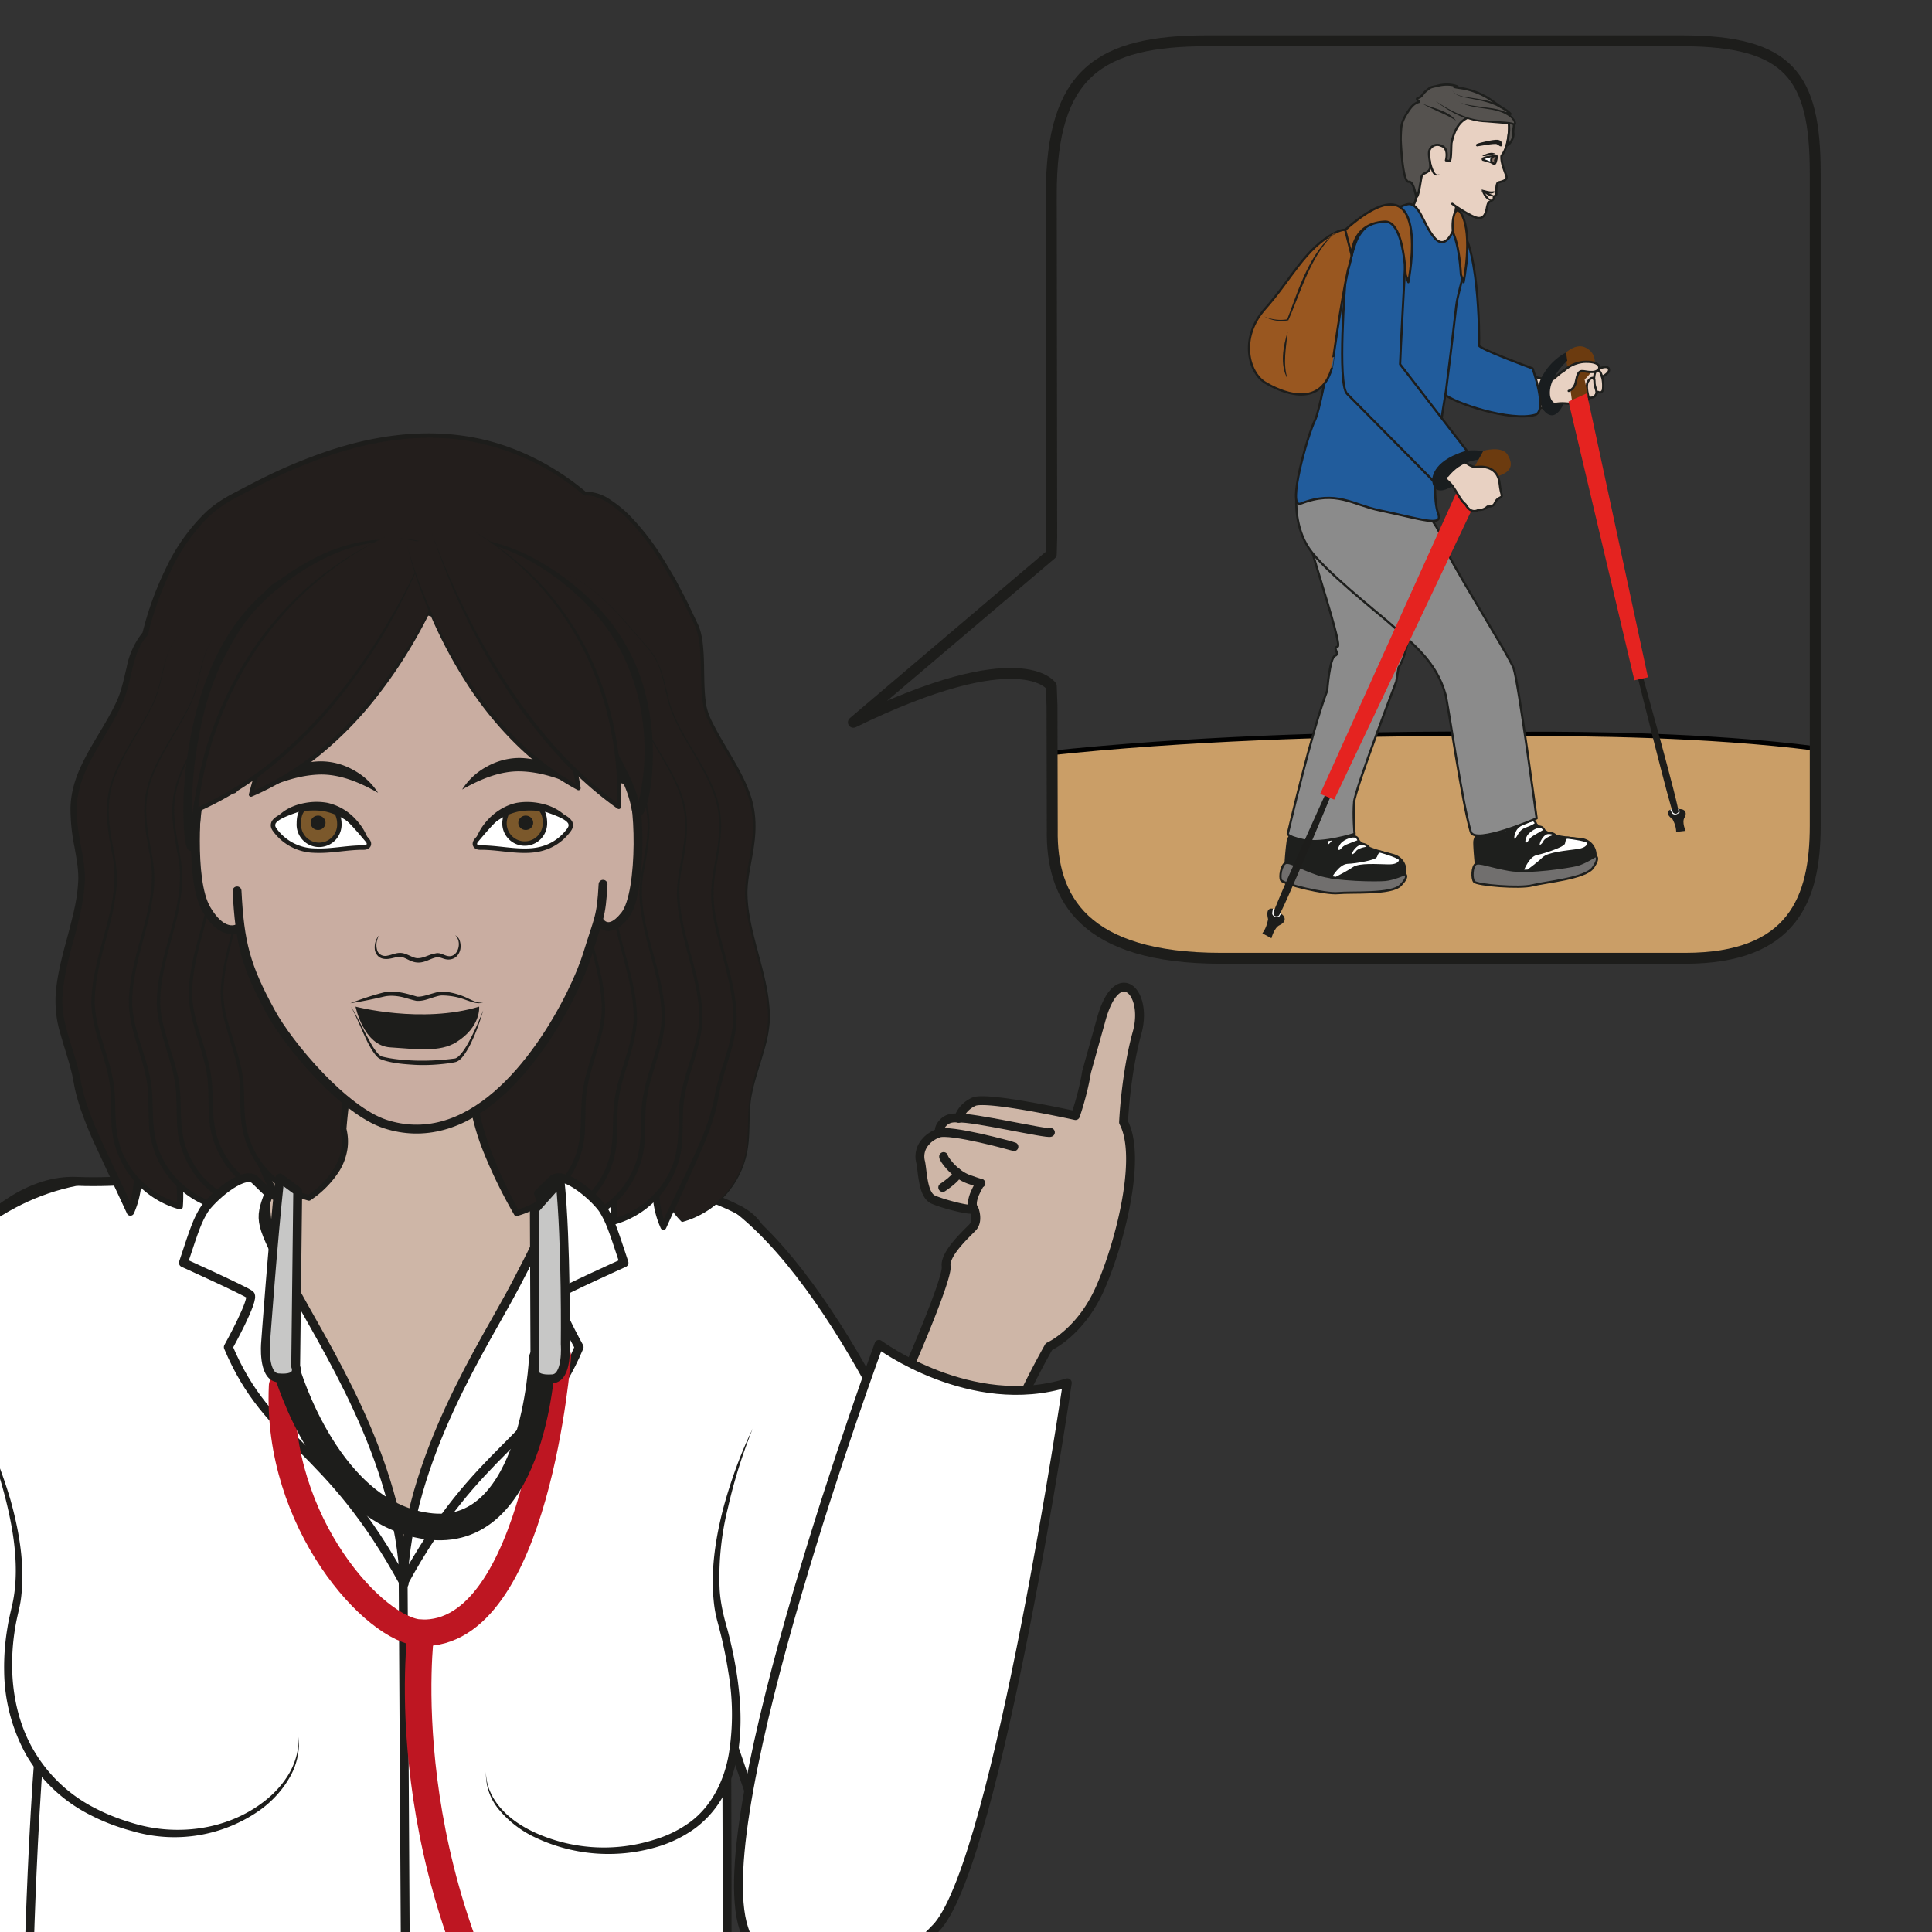 <?xml version="1.0" encoding="UTF-8" standalone="no"?><svg xmlns="http://www.w3.org/2000/svg" xml:space="preserve" viewBox="0 0 290.83 290.83"><rect x="0" y="0" width="290.83" height="290.83" fill="#333333" stroke="none"/><defs><clipPath id="a" clipPathUnits="userSpaceOnUse"><path d="M0 218.12h218.12V0H0Z"/></clipPath><clipPath id="b" clipPathUnits="userSpaceOnUse"><path d="M136.33 213.57c-12.15 0-17.61-3.62-17.61-17.32l.05-38.72-.05-1.93-22.35-18.99c18.95 9.24 22.35 4.1 22.35 4.1l.08-2.2.03-14.04c-.11-7.74 3.57-14.51 19.07-14.51h52.4c12.15 0 14.69 6.7 14.69 14.95v73.7c0 10.98-2.94 14.96-15.08 14.96z"/></clipPath><clipPath id="c" clipPathUnits="userSpaceOnUse"><path d="M0 218.12h218.12V0H0Z"/></clipPath><clipPath id="d" clipPathUnits="userSpaceOnUse"><path d="M0 218.12h218.12V0H0Z"/></clipPath></defs><g clip-path="url(#a)" transform="matrix(1.333 0 0 -1.333 0 290.83)"><path d="M0 0s8.05 15.29 18.37 14.87c9.54-.4 22.88 2.5 22.88 2.5s19.15 6.95 30.14.05c0 0 14.93-2.1 21.9-5.85 7.36-3.95-1.51-14.96-1.57-32.18-.04-11.05.3-58.59 0-62.99-.3-4.4 12.18-54.44 12.85-56 .67-1.57-31.56-14.86-65.6-7.92-34.05 6.94-32.5 10.02-32.5 10.02s6.65 98.21 4.79 105.08" style="fill:#fff;fill-opacity:1;fill-rule:nonzero;stroke:#1d1d1b;stroke-width:1;stroke-linecap:round;stroke-linejoin:round;stroke-miterlimit:10;stroke-dasharray:none;stroke-opacity:1" transform="translate(-9.73 69.9)"/><path d="M0 0s-11.15-4.55-15.73-39.42c0 0-4.73-27.68-4.03-37.11.7-9.44 10.42-53.61 11.33-57.6.92-3.98.3-5.6.21-7.15-.25-4.38.22-9.16 2.51-13.45 0 0 2.12-4.52 3.48-4 .32-.85.7-1.63 1.19-2.37 1.65-2.55 3.11-7.57 5.55-5.76 1.11.84.74 2.4-.03 4.07 0 0 4.3-7.86 6.23-6.02 3.19 3.04-2.4 7.06-3.8 13.41-1.41 6.36-1.66 8-1.66 8s6.17-13.8 8.88-15.63c2.7-1.82 3.11.73 1.99 3.5-1.14 2.77-5.57 13.35-5.95 16.8-.1.87-.11 1.63-.1 2.34 0 0 2.27-2.13 3.02-3.98.76-1.84 4.31-5.9 5.91-4.43 1.6 1.47-2.04 8.3-3.55 10.74-1.5 2.45-1.5 6.02-8.47 10.59C0-122.9 1-115.83.36-108.64c-.65 7.18 2.3 27.73-2.9 35.92 1.42 4.69 9.33 19.41 9.07 23" style="fill:#ceb6a7;fill-opacity:1;fill-rule:nonzero;stroke:#1d1d1b;stroke-width:1;stroke-linecap:round;stroke-linejoin:round;stroke-miterlimit:10;stroke-dasharray:none;stroke-opacity:1" transform="translate(-.28 80.23)"/><path d="M0 0c-36.12-7.02-41.93-90.5-34.6-89.09 12.59 2.43 29.2 0 29.2 0S-4.6-54.8-2-50.22" style="fill:#fff;fill-opacity:1;fill-rule:nonzero;stroke:#1d1d1b;stroke-width:1;stroke-linecap:round;stroke-linejoin:round;stroke-miterlimit:10;stroke-dasharray:none;stroke-opacity:1" transform="translate(8.64 84.77)"/><path d="M0 0s5.38-23.93 14.22-19.67C21-16.41 27.1 14.93 27.1 14.93S.9 12.02 0 0" style="fill:#ceb6a7;fill-opacity:1;fill-rule:nonzero;stroke:none" transform="translate(84.77 19.38)"/><path d="M0 0s5.38-23.93 14.22-19.67C21-16.41 27.1 14.93 27.1 14.93S.9 12.02 0 0Z" style="fill:none;stroke:#1d1d1b;stroke-width:1;stroke-linecap:round;stroke-linejoin:round;stroke-miterlimit:10;stroke-dasharray:none;stroke-opacity:1" transform="translate(84.77 19.38)"/><path d="M0 0c3.36-8.35 10.44-29.78 10.44-29.78C12.5-35.2 29.29 7.88 29.29 7.88S19.1 34.3 6.52 44.43" style="fill:#fff;fill-opacity:1;fill-rule:nonzero;stroke:#1d1d1b;stroke-width:1;stroke-linecap:round;stroke-linejoin:round;stroke-miterlimit:10;stroke-dasharray:none;stroke-opacity:1" transform="translate(77.03 37.04)"/><path d="M0 0a97.85 97.85 0 0 0 4.17 8.34s3.41 1.5 5.63 6.26c2.21 4.77 4.97 15.03 2.8 19.08 0 0 .23 5.44 1.53 10.12 1.3 4.68-2.3 8.12-4.1 1.32l-1.61-5.77c-.4-2.51-1.25-4.91-1.25-4.91S-2.87 36.66-4.31 36c-1.44-.66-1.71-1.87-1.71-1.87s-1.02.24-1.7-.45c-.7-.7-.43-1.15-.43-1.15s-1.04-.36-1.57-1.02a2.45 2.45 0 0 1-.59-2.34c.23-1.12.23-3.69 1.42-4.22 1.2-.53 4.53-1.38 4.5-1-.02.39.75-1.3-.07-2.15-.82-.85-3.17-3-2.97-4.4.2-1.41-4.6-12.5-4.9-12.89" style="fill:#ceb6a7;fill-opacity:1;fill-rule:nonzero;stroke:#1d1d1b;stroke-width:1;stroke-linecap:round;stroke-linejoin:round;stroke-miterlimit:10;stroke-dasharray:none;stroke-opacity:1" transform="translate(114.28 57.76)"/><path d="M0 0c-.3-.23-9.02 1.79-10.37 1.6" style="fill:none;stroke:#1d1d1b;stroke-width:1;stroke-linecap:round;stroke-linejoin:round;stroke-miterlimit:10;stroke-dasharray:none;stroke-opacity:1" transform="translate(118.62 90.3)"/><path d="M0 0c-.12.07-7.24 2.04-8.58 1.52" style="fill:none;stroke:#1d1d1b;stroke-width:1;stroke-linecap:round;stroke-linejoin:round;stroke-miterlimit:10;stroke-dasharray:none;stroke-opacity:1" transform="translate(114.5 88.68)"/><path d="M0 0c-.07-.14 1.12-1.96 2.86-2.58 1.74-.61 1.31-.4 1.31-.4S2.7-5.1 3.47-6.03" style="fill:none;stroke:#1d1d1b;stroke-width:1;stroke-linecap:round;stroke-linejoin:round;stroke-miterlimit:10;stroke-dasharray:none;stroke-opacity:1" transform="translate(106.56 87.57)"/><path d="M0 0s2.01 1.33 1.57 1.71" style="fill:none;stroke:#1d1d1b;stroke-width:1;stroke-linecap:round;stroke-linejoin:round;stroke-miterlimit:10;stroke-dasharray:none;stroke-opacity:1" transform="translate(106.46 84.08)"/><path d="M0 0s2.44-8.04 3.3-15.24c0 0 2.17-4.66-1.72-6.8-6.82-3.77 10.93-45.01 14.04-45.02 2.82-.01 21.02 42.94 16.1 45.06-1.16.5-6.06 6.28-1.07 19.35C35.65 10.42 0 0 0 0" style="fill:#ceb6a7;fill-opacity:1;fill-rule:nonzero;stroke:none" transform="translate(29.94 109.31)"/><path d="M0 0s2.44-8.04 3.3-15.24c0 0 2.17-4.66-1.72-6.8-6.82-3.77 10.93-45.01 14.04-45.02 2.82-.01 21.02 42.94 16.1 45.06-1.16.5-6.06 6.28-1.07 19.35C35.65 10.42 0 0 0 0Z" style="fill:none;stroke:#1d1d1b;stroke-width:1;stroke-linecap:round;stroke-linejoin:round;stroke-miterlimit:10;stroke-dasharray:none;stroke-opacity:1" transform="translate(29.94 109.31)"/><path d="M0 0c-4.25.35-8.54.1-12.7-.74-4.14-.86-8.22-2.44-11.46-5.14a17.6 17.6 0 0 1-4.04-4.8 46.04 46.04 0 0 1-2.93-5.62 28.82 28.82 0 0 1-1.83-6 16.51 16.51 0 0 1-.28-3.1c.01-1.02.12-2.1.43-2.96l-.93-.39a10.16 10.16 0 0 0-.43 3.35c0 1.1.14 2.18.35 3.25a29.7 29.7 0 0 0 2 6.15 46.9 46.9 0 0 0 3.1 5.65 18.17 18.17 0 0 0 4.24 4.85c3.39 2.71 7.55 4.22 11.73 5C-8.55.29-4.24.44 0 0" style="fill:#1d1d1b;fill-opacity:1;fill-rule:nonzero;stroke:none" transform="translate(57.04 158.9)"/><path d="M0 0c-4.44 1-9.04 1.27-13.56.89-4.53-.4-9.01-1.57-13.02-3.7-1-.56-1.98-1.14-2.9-1.8-.9-.67-1.69-1.48-2.36-2.39a19.51 19.51 0 0 1-2.93-6.08c-1.3-4.35-1.68-8.91-1.84-13.45-.24-9.08.58-18.17 1.35-27.23l.14-1.7c.05-.6.03-1.19-.02-1.76-.1-1.15-.3-2.26-.2-3.35.18-2.28.3-4.55.43-6.82l.34-6.83c.03-.57.05-1.11.15-1.65.09-.53.24-1.05.52-1.42.13-.19.3-.32.54-.48.24-.15.57-.44.7-.8.25-.7.15-1.3.1-1.89a.38.38 0 0 0-.42-.35H-33a4.91 4.91 0 0 0-3.13 1.73 5.7 5.7 0 0 0-1.18 3.33c-.04 1.2.11 2.26.16 3.38.07 1.1.13 2.2.15 3.3 0 1.09 0 2.21-.26 3.17-.07.24-.16.45-.28.62l-.26.33c-.1.15-.18.3-.24.43a8.46 8.46 0 0 0-.5 1.7 27.01 27.01 0 0 0-.46 3.36 21.83 21.83 0 0 0-.04 3.41l.99-.1c-.14-2.1.04-4.37.43-6.48.11-.52.24-1.05.44-1.5.04-.1.1-.2.15-.29l.25-.32c.2-.3.33-.6.41-.9.32-1.19.28-2.32.27-3.44-.03-1.13-.1-2.24-.17-3.35-.06-1.1-.22-2.24-.18-3.27.04-1.05.33-2.08.97-2.86.61-.77 1.6-1.3 2.55-1.45l-.43-.34c.07.53.12 1.1-.03 1.49-.07.18-.18.29-.42.46-.22.16-.51.37-.7.65-.41.56-.55 1.17-.65 1.76-.1.58-.12 1.18-.15 1.74l-.29 6.82c-.1 2.27-.21 4.55-.37 6.81-.1 1.19.1 2.35.21 3.46.06.55.08 1.1.04 1.65l-.13 1.7c-.7 9.07-1.46 18.17-1.15 27.3.19 4.55.61 9.14 1.95 13.52a19.8 19.8 0 0 0 3.01 6.14c.7.92 1.51 1.74 2.44 2.43.94.66 1.92 1.23 2.93 1.78A34.09 34.09 0 0 0-13.57.99C-9.03 1.34-4.43 1.04 0 0" style="fill:#1d1d1b;fill-opacity:1;fill-rule:nonzero;stroke:none" transform="translate(59.37 163.3)"/><path d="M0 0a31.75 31.75 0 0 0 7.07-7.22 29.53 29.53 0 0 0 5.63-19.17c-.2-3.39-.8-6.74-1.53-10.04C9.69-43.05 7.6-49.5 5.89-56.01a69.29 69.29 0 0 1-1.97-9.87 24 24 0 0 1-.05-4.96c.16-1.63.6-3.22 1.44-4.58l-.85-.52a11.86 11.86 0 0 0-1.54 5c-.16 1.74-.08 3.46.11 5.16.4 3.4 1.22 6.7 2.1 9.97 1.78 6.54 3.93 12.94 5.47 19.5.76 3.28 1.4 6.6 1.63 9.96a29.16 29.16 0 0 1-5.3 19.04A31.68 31.68 0 0 1 0 0" style="fill:#1d1d1b;fill-opacity:1;fill-rule:nonzero;stroke:none" transform="translate(66.14 159.1)"/><path d="M0 0s-10.77-20.52-6.5-28.27c2.3-4.19.24-8.33.24-8.33s-.96 1.94-3.14 6.71c-1.34 2.92-2.4 5.31-2.88 8.05-.55 3.16-2.16 6.21-2.06 9.22.15 4.6 2.43 9 2.57 13.54.07 2.71-1.37 6.1-.75 9.62.63 3.6 3.37 6.8 5.02 10.37 1.18 2.57.98 5.6 2.9 7.76 0 0 2.52 11.47 9.43 15.24 9.05 4.95 25.37 12.95 40.24.59 0 0 5.29 1.16 12.61-14.87 1.2-2.63.15-7.85 1.34-10.42 1.64-3.57 4.39-6.78 5.01-10.37.62-3.52-.82-6.91-.74-9.62.13-4.53 2.41-8.95 2.56-13.54.1-3-1.5-6.06-2.06-9.22-.48-2.74.2-5.56-1.14-8.48-2.18-4.77-6.6-5.67-6.6-5.67s-3.47 3.07-2.25 7.71C56.05-21.42 51.5-1.7 51.5-1.7" style="fill:#231e1c;fill-opacity:1;fill-rule:nonzero;stroke:none" transform="translate(21 117.93)"/><path d="M0 0a97.33 97.33 0 0 1-3.92-8.7 62.51 62.51 0 0 1-2.87-9.07c-.34-1.54-.6-3.1-.67-4.67-.08-1.55.01-3.14.53-4.55.13-.37.29-.66.48-1.04s.36-.76.5-1.16c.27-.8.46-1.62.5-2.46.1-1.68-.17-3.34-.86-4.9a.43.43 0 0 0-.78-.02v.01l-3.64 7.83a43.66 43.66 0 0 0-1.62 4.03c-.23.7-.43 1.4-.6 2.11-.15.73-.25 1.42-.43 2.1-.34 1.37-.81 2.72-1.2 4.12a12.7 12.7 0 0 0-.57 4.38c.17 2.95 1.13 5.72 1.8 8.48.35 1.38.65 2.77.73 4.17.13 1.38-.16 2.77-.4 4.18a21.75 21.75 0 0 0-.45 4.35c.02 1.48.4 2.96.98 4.3 1.17 2.7 2.92 5.01 4.13 7.57.62 1.25.89 2.64 1.23 4.05a9 9 0 0 0 1.85 4l-.07-.14c.62 2.53 1.5 4.96 2.64 7.3a21.72 21.72 0 0 0 4.48 6.33c.95.9 2.1 1.63 3.23 2.21 1.13.6 2.28 1.2 3.43 1.77a58.6 58.6 0 0 0 7.14 2.96c4.88 1.64 10.12 2.46 15.27 1.73 5.15-.7 9.98-3.06 13.93-6.37l-.19.05a4.86 4.86 0 0 0 2.89-.89c.82-.54 1.6-1.16 2.28-1.87a28.42 28.42 0 0 0 3.59-4.61c.52-.82 1-1.67 1.5-2.5.44-.87.91-1.72 1.35-2.59l1.25-2.63c.39-.94.5-1.93.57-2.9.14-1.95.01-3.9.27-5.8.11-.95.49-1.8.95-2.66.44-.86.93-1.69 1.42-2.52.98-1.67 2-3.35 2.64-5.2.68-1.86.72-3.89.43-5.8-.25-1.94-.81-3.83-.73-5.74.07-1.92.54-3.81 1.03-5.68.49-1.87 1.04-3.74 1.32-5.67.12-.96.23-1.94.15-2.92a14.8 14.8 0 0 0-.55-2.87c-.51-1.87-1.21-3.69-1.53-5.6-.3-1.9-.09-3.85-.4-5.78a10.25 10.25 0 0 0-7.4-8.24l-.05.01a8.53 8.53 0 0 0-2.3 3.99c-.2.75-.24 1.54-.2 2.3.04.79.28 1.54.43 2.28.57 3.03.5 6.14.32 9.2-.2 3.08-.58 6.14-1.05 9.18-.47 3.05-1.03 6.08-1.69 9.09.67-3 1.24-6.04 1.72-9.08s.87-6.1 1.08-9.18c.2-3.07.28-6.18-.28-9.22-.16-.76-.39-1.5-.42-2.27-.04-.76 0-1.53.2-2.27a8.42 8.42 0 0 1 2.27-3.92l-.05.01a10.1 10.1 0 0 1 7.26 8.14c.3 1.9.08 3.86.38 5.8.31 1.93 1 3.75 1.51 5.62.26.93.47 1.87.54 2.83.07.95-.04 1.91-.17 2.87-.28 1.9-.83 3.77-1.33 5.64-.5 1.87-.97 3.77-1.06 5.73-.08 1.98.48 3.87.71 5.78.28 1.9.24 3.86-.43 5.67-.63 1.8-1.65 3.46-2.63 5.13-.5.83-.99 1.67-1.44 2.53-.22.44-.45.86-.63 1.33-.18.47-.28.96-.36 1.45-.27 1.95-.15 3.9-.3 5.81-.06.96-.19 1.92-.54 2.78l-1.26 2.61c-.43.86-.9 1.7-1.35 2.56-.5.83-.97 1.67-1.5 2.48a28 28 0 0 1-3.54 4.53 12.5 12.5 0 0 1-2.2 1.8c-.79.5-1.74.89-2.57.83h-.04a.21.21 0 0 0-.15.04 27.27 27.27 0 0 1-13.72 6.23c-5.05.7-10.21-.13-15.03-1.77a57.94 57.94 0 0 1-7.06-2.95 96.3 96.3 0 0 1-3.4-1.77 13.27 13.27 0 0 1-3.1-2.13 21.15 21.15 0 0 1-4.34-6.18 35.73 35.73 0 0 1-2.56-7.16.3.3 0 0 0-.08-.14c-1.87-2.08-1.63-5.24-2.95-7.92-1.25-2.63-2.98-4.96-4.1-7.55-.54-1.3-.9-2.65-.9-4.05-.04-1.39.2-2.8.45-4.2.24-1.4.56-2.86.42-4.36-.08-1.47-.38-2.9-.72-4.3-.69-2.8-1.62-5.54-1.77-8.34-.19-2.78 1.09-5.44 1.78-8.26.19-.71.3-1.45.45-2.12.16-.68.35-1.36.58-2.03a42.7 42.7 0 0 1 1.6-3.95l3.65-7.78h-.79c.6 1.36.87 2.95.77 4.46a8.14 8.14 0 0 1-.92 3.26c-.17.34-.4.75-.53 1.14-.59 1.6-.67 3.29-.6 4.91.08 1.64.33 3.25.68 4.83.7 3.16 1.72 6.22 2.88 9.22 1.17 3 2.47 5.93 3.93 8.81z" style="fill:#1d1d1b;fill-opacity:1;fill-rule:nonzero;stroke:none" transform="translate(21.43 117.7)"/><path d="M0 0s-7.7-19.72-5.45-28.27c1.22-4.65.92-7.72.92-7.72s-4.43.9-6.6 5.67c-1.34 2.93-.66 5.74-1.15 8.48-.55 3.16-2.16 6.22-2.06 9.22.15 4.6 2.43 9 2.57 13.54.07 2.71-1.37 6.1-.75 9.62.63 3.6 3.37 6.8 5.02 10.37 1.18 2.57.98 5.6 2.9 7.76" style="fill:#231e1c;fill-opacity:1;fill-rule:nonzero;stroke:none" transform="translate(24.84 117.93)"/><path d="M0 0a124.34 124.34 0 0 1-2.95-8.7 87.19 87.19 0 0 1-2.2-8.9c-.53-3-.95-6.06-.6-9.03.09-.74.3-1.44.46-2.22.16-.76.3-1.53.42-2.3.2-1.55.33-3.1.21-4.69v-.01a.32.32 0 0 0-.4-.29 10.5 10.5 0 0 0-7.67 10.1c-.06 1.48 0 2.95-.24 4.37-.48 2.85-1.87 5.56-2.02 8.58-.04 3.01.9 5.86 1.64 8.69.77 2.82 1.35 5.75.65 8.64-.25 1.44-.53 2.9-.55 4.38-.03 1.48.25 2.98.82 4.34 1.12 2.75 2.93 5.11 4.22 7.74.69 1.3.98 2.76 1.33 4.18.35 1.42.82 2.87 1.82 3.97-1-1.1-1.44-2.56-1.77-3.98-.33-1.42-.62-2.89-1.3-4.2-1.27-2.66-3.05-5.05-4.13-7.78-.54-1.35-.8-2.8-.76-4.26.02-1.46.3-2.9.57-4.35.27-1.44.46-2.95.26-4.42a29.22 29.22 0 0 0-.85-4.34c-.73-2.84-1.63-5.69-1.57-8.59.17-2.9 1.56-5.59 2.08-8.52.27-1.49.21-2.98.29-4.43.07-1.45.32-2.88.96-4.16a9.92 9.92 0 0 1 6.35-5.3l-.4-.3c.07 1.48-.09 3.02-.33 4.5-.13.76-.29 1.5-.47 2.24-.18.71-.4 1.5-.5 2.3-.39 3.15.04 6.26.57 9.3a88.34 88.34 0 0 0 2.19 9.02C-3-5.46-2.03-2.54-.93.36z" style="fill:#1d1d1b;fill-opacity:1;fill-rule:nonzero;stroke:none" transform="translate(25.31 117.75)"/><path d="M0 0s-4.53-19.72-2.29-28.27C-1.07-32.92-4.53-36-4.53-36s-4.43.9-6.6 5.67c-1.34 2.93-.66 5.74-1.15 8.48-.55 3.16-2.16 6.22-2.06 9.22.15 4.6 2.43 9 2.57 13.54.07 2.71-1.37 6.1-.75 9.62.63 3.6 3.37 6.8 5.02 10.37 1.18 2.57.98 5.6 2.9 7.76" style="fill:#231e1c;fill-opacity:1;fill-rule:nonzero;stroke:none" transform="translate(29.07 117.93)"/><path d="M0 0c-.67-2.99-1.24-6.01-1.72-9.04-.48-3.04-.87-6.09-1.08-9.14-.19-3.05-.27-6.14.28-9.1.15-.7.38-1.51.4-2.32a7.89 7.89 0 0 0-.23-2.42 8.82 8.82 0 0 0-2.44-4.1v-.02a.3.3 0 0 0-.3-.07 10.5 10.5 0 0 0-7.66 10.1c-.07 1.48 0 2.95-.24 4.37-.48 2.86-1.87 5.56-2.02 8.58-.04 3.02.9 5.86 1.64 8.69.77 2.82 1.34 5.75.65 8.64-.25 1.44-.53 2.9-.55 4.38-.03 1.48.25 2.98.82 4.34 1.12 2.75 2.93 5.11 4.22 7.74.69 1.3.98 2.76 1.33 4.18.35 1.42.82 2.87 1.82 3.97-1-1.1-1.44-2.56-1.77-3.98-.34-1.42-.62-2.89-1.3-4.2-1.27-2.66-3.05-5.05-4.13-7.78a10.6 10.6 0 0 1-.76-4.26c.02-1.46.3-2.9.57-4.35.27-1.44.46-2.95.26-4.42a29.25 29.25 0 0 0-.86-4.34c-.72-2.84-1.62-5.68-1.56-8.59.16-2.9 1.56-5.59 2.08-8.52.27-1.49.2-2.98.29-4.43.07-1.45.31-2.88.95-4.16a9.92 9.92 0 0 1 6.36-5.3l-.3-.07a8.13 8.13 0 0 1 2.13 3.79c.18.71.2 1.45.16 2.17-.04.73-.26 1.4-.43 2.2-.59 3.12-.51 6.25-.33 9.34.2 3.1.58 6.17 1.05 9.22.47 3.06 1.03 6.1 1.7 9.12z" style="fill:#1d1d1b;fill-opacity:1;fill-rule:nonzero;stroke:none" transform="translate(29.56 117.82)"/><path d="M0 0s-5.59-19.72-3.34-28.27C-2.12-32.92-4.53-36-4.53-36s-4.43.9-6.6 5.67c-1.34 2.93-.66 5.74-1.15 8.48-.55 3.16-2.16 6.22-2.06 9.22.15 4.6 2.43 9 2.57 13.54.07 2.71-1.37 6.1-.75 9.62.63 3.6 3.37 6.8 5.02 10.37 1.18 2.57.98 5.6 2.9 7.76" style="fill:#231e1c;fill-opacity:1;fill-rule:nonzero;stroke:none" transform="translate(32.24 117.93)"/><path d="M0 0a137 137 0 0 1-2.13-8.9 98.7 98.7 0 0 1-1.46-9.02c-.31-3.01-.5-6.08-.03-9.03.05-.37.15-.72.23-1.09.07-.39.18-.77.22-1.17a9.82 9.82 0 0 0-1.57-6.85.3.3 0 0 0-.34-.12 10.5 10.5 0 0 0-7.66 10.1c-.07 1.47 0 2.94-.25 4.36-.48 2.86-1.86 5.57-2.02 8.59-.04 3 .9 5.86 1.65 8.68.77 2.82 1.34 5.75.64 8.64-.24 1.44-.52 2.9-.54 4.39-.04 1.48.25 2.97.82 4.34 1.12 2.74 2.92 5.1 4.22 7.74.68 1.3.98 2.75 1.33 4.18.34 1.41.81 2.87 1.81 3.97-.99-1.11-1.44-2.56-1.77-3.98-.33-1.43-.61-2.9-1.3-4.21-1.26-2.66-3.04-5.05-4.12-7.77a10.6 10.6 0 0 1-.77-4.27c.03-1.46.31-2.9.57-4.35.28-1.43.46-2.94.26-4.41a29.09 29.09 0 0 0-.85-4.35c-.73-2.83-1.63-5.68-1.56-8.59.16-2.9 1.55-5.58 2.08-8.52.27-1.48.2-2.97.28-4.42.07-1.45.32-2.89.96-4.17a9.92 9.92 0 0 1 6.36-5.29l-.34-.12a9.04 9.04 0 0 1 1.26 6.3c-.04.37-.15.72-.23 1.08-.08.38-.19.77-.24 1.16-.51 3.1-.32 6.22-.02 9.28.32 3.07.83 6.1 1.43 9.12.61 3.01 1.3 6 2.12 8.97z" style="fill:#1d1d1b;fill-opacity:1;fill-rule:nonzero;stroke:none" transform="translate(32.72 117.8)"/><path d="M0 0a33.22 33.22 0 0 1 3.04-7.72s-4.43.9-6.61 5.67C-4.91.88-4.23 3.7-4.71 6.43c-.56 3.16-2.16 6.22-2.06 9.22.14 4.6 2.43 9.01 2.56 13.55.08 2.7-1.36 6.1-.74 9.61.62 3.6 3.37 6.81 5.01 10.37 1.19 2.57.98 5.6 2.91 7.76" style="fill:#231e1c;fill-opacity:1;fill-rule:nonzero;stroke:none" transform="translate(28.27 90.61)"/><path d="M0 0c.32-1.33.72-2.64 1.2-3.92a29.95 29.95 0 0 1 1.64-3.75l.02-.03a.33.33 0 0 0-.38-.47 10.5 10.5 0 0 0-7.66 10.1c-.07 1.47 0 2.94-.24 4.36-.49 2.86-1.87 5.56-2.02 8.59-.05 3 .9 5.86 1.64 8.68.77 2.82 1.34 5.75.65 8.64-.25 1.44-.53 2.9-.55 4.38-.04 1.49.25 2.98.82 4.35 1.12 2.74 2.92 5.1 4.22 7.74.69 1.3.98 2.75 1.33 4.18.35 1.41.81 2.87 1.82 3.97-1-1.11-1.44-2.57-1.77-3.98-.34-1.43-.62-2.9-1.3-4.21-1.27-2.66-3.05-5.05-4.13-7.77a10.6 10.6 0 0 1-.77-4.27c.03-1.46.31-2.9.57-4.35.28-1.43.47-2.94.26-4.42a29.21 29.21 0 0 0-.85-4.34c-.72-2.84-1.63-5.68-1.56-8.59.16-2.9 1.55-5.59 2.08-8.52.27-1.48.2-2.97.29-4.42.07-1.45.31-2.89.95-4.17a9.92 9.92 0 0 1 6.36-5.3l-.36-.5a30.57 30.57 0 0 0-1.85 3.8c-.53 1.29-1 2.61-1.38 3.97z" style="fill:#1d1d1b;fill-opacity:1;fill-rule:nonzero;stroke:none" transform="translate(28.76 90.74)"/><path d="M0 0s10.46-9.4 8.63-11.53C6.8-13.65 6.29-21.8 6.29-21.8c1.22-4.64-3.87-7.77-3.87-7.77s-4.42.9-6.6 5.67c-1.34 2.93-.66 5.74-1.14 8.48-.56 3.16-2.16 6.22-2.07 9.22.15 4.6 2.44 9 2.57 13.55.08 2.7-1.36 6.09-.75 9.61.63 3.6 3.37 6.8 5.02 10.37" style="fill:#231e1c;fill-opacity:1;fill-rule:nonzero;stroke:none" transform="translate(32.46 112.48)"/><path d="M0 0a81.87 81.87 0 0 0 4.56-4.53C6-6.13 7.46-7.71 8.5-9.7c.23-.51.5-1.05.43-1.78a1.46 1.46 0 0 0-.2-.54l-.25-.34c-.13-.2-.26-.4-.36-.63-.43-.9-.7-1.93-.92-2.95-.45-2.05-.71-4.16-.88-6.26l-.01.11c.2-.8.25-1.63.11-2.44a6.67 6.67 0 0 0-.84-2.29 11.14 11.14 0 0 0-3.33-3.4.28.28 0 0 0-.22-.04 10.4 10.4 0 0 0-7.52 8.5c-.2 1.3-.16 2.61-.2 3.9.01 2.57-.98 5-1.65 7.51a12.71 12.71 0 0 0-.53 3.88c.06 1.31.29 2.6.58 3.87.58 2.53 1.44 4.99 1.84 7.54.2 1.27.28 2.56.08 3.84-.17 1.28-.44 2.55-.6 3.83a13.3 13.3 0 0 0 0 3.9c.23 1.28.7 2.5 1.3 3.66C-3.52 22.49-2 24.6-.89 26.95c-1.09-2.36-2.59-4.5-3.73-6.82a13.13 13.13 0 0 1-1.25-3.64 13.2 13.2 0 0 1 .03-3.86c.17-1.28.45-2.54.64-3.83.2-1.29.13-2.61-.06-3.9-.38-2.57-1.22-5.04-1.77-7.56a21.27 21.27 0 0 1-.54-3.82c-.05-1.27.2-2.54.56-3.78.69-2.46 1.73-4.93 1.76-7.59.05-1.3.03-2.6.23-3.85a9.85 9.85 0 0 1 7.16-7.94l-.23-.04A9.94 9.94 0 0 1 5-26.48a5.48 5.48 0 0 1 .6 4.32c.15 2.15.38 4.27.81 6.39.23 1.06.49 2.11.95 3.14.12.26.26.51.43.76.23.31.26.32.29.5.04.35-.14.84-.36 1.28-.96 1.78-2.42 3.38-3.84 4.92A81.44 81.44 0 0 1-.67-.74z" style="fill:#1d1d1b;fill-opacity:1;fill-rule:nonzero;stroke:none" transform="translate(32.8 112.85)"/><path d="M0 0s10.77-20.52 6.5-28.27c-2.3-4.19-.24-8.33-.24-8.33s.96 1.94 3.14 6.71c1.34 2.92 2.4 5.31 2.88 8.05.55 3.16 2.16 6.21 2.06 9.22-.15 4.6-2.43 9-2.57 13.54-.07 2.71 1.37 6.1.75 9.62-.63 3.6-3.37 6.8-5.02 10.37-1.18 2.57-.98 5.6-2.9 7.76-2.53 2.83-5.75 7.24-9.89 8.7" style="fill:#231e1c;fill-opacity:1;fill-rule:nonzero;stroke:none" transform="translate(68.65 116.23)"/><path d="M0 0a98.28 98.28 0 0 0 3.93-8.81c1.16-3 2.19-6.06 2.88-9.23.35-1.58.6-3.19.68-4.82.07-1.63-.02-3.31-.6-4.91-.14-.39-.36-.8-.53-1.14a8.18 8.18 0 0 1-.96-3.27 9.7 9.7 0 0 1 .72-4.5h-.6c1.45 3.1 3.02 6.15 4.38 9.28a25.74 25.74 0 0 1 1.6 4.82c.28 1.7.83 3.36 1.33 4.98.5 1.63.96 3.29.87 4.97-.08 1.7-.44 3.37-.85 5.02-.42 1.66-.9 3.3-1.25 5a14.57 14.57 0 0 0-.27 5.14c.24 1.7.65 3.37.76 5.07.13 1.7-.13 3.41-.79 4.98-1.27 3.18-3.53 5.87-4.7 9.12-.54 1.64-.72 3.37-1.38 4.95a7.2 7.2 0 0 1-1.4 2.12l-1.68 1.95a38.11 38.11 0 0 1-3.54 3.7 13.86 13.86 0 0 1-4.33 2.72 13.86 13.86 0 0 0 4.35-2.7 38.19 38.19 0 0 0 3.57-3.68l1.68-1.95a7.32 7.32 0 0 0 1.43-2.13c.68-1.6.88-3.32 1.42-4.94 1.17-3.2 3.45-5.89 4.76-9.08.68-1.6.96-3.35.83-5.07-.1-1.73-.5-3.4-.72-5.1a14.2 14.2 0 0 1 .3-5.05c.36-1.67.85-3.3 1.28-4.97.44-1.65.81-3.35.9-5.08.11-1.76-.35-3.47-.84-5.11-.5-1.65-1.01-3.26-1.28-4.95-.34-1.7-.93-3.34-1.6-4.93-1.36-3.15-2.82-6.25-4.23-9.38a.33.33 0 0 0-.6 0 10.4 10.4 0 0 0-.91 4.86 9.02 9.02 0 0 0 .97 3.62c.18.38.34.67.47 1.04.52 1.42.61 3 .54 4.56a28.58 28.58 0 0 1-.68 4.66 62.52 62.52 0 0 1-2.87 9.08A97.32 97.32 0 0 1-.9-.46z" style="fill:#1d1d1b;fill-opacity:1;fill-rule:nonzero;stroke:none" transform="translate(69.1 116.46)"/><path d="M0 0s7.7-19.72 5.45-28.27C4.23-32.92 4.53-36 4.53-36s4.43.9 6.6 5.67c1.34 2.93.66 5.74 1.15 8.48.55 3.16 2.16 6.22 2.06 9.22-.15 4.6-2.43 9-2.57 13.54-.07 2.71 1.37 6.1.75 9.62-.63 3.6-3.37 6.8-5.02 10.37-1.18 2.57-.98 5.6-2.9 7.76" style="fill:#231e1c;fill-opacity:1;fill-rule:nonzero;stroke:none" transform="translate(64.8 116.23)"/><path d="M0 0c1.1-2.9 2.06-5.82 2.94-8.79a88.13 88.13 0 0 0 2.2-9c.51-3.05.95-6.17.55-9.32-.08-.8-.31-1.58-.5-2.3a33.2 33.2 0 0 1-.46-2.22c-.24-1.5-.4-3.03-.33-4.5l-.4.3a9.92 9.92 0 0 1 6.35 5.28c.64 1.28.89 2.72.96 4.17.08 1.45.01 2.94.28 4.42.53 2.94 1.92 5.63 2.09 8.53.06 2.9-.84 5.75-1.57 8.58-.36 1.43-.7 2.87-.85 4.35-.2 1.47-.02 2.98.26 4.41.26 1.45.54 2.9.57 4.35a10.6 10.6 0 0 1-.76 4.27c-1.08 2.73-2.86 5.11-4.14 7.77-.67 1.32-.96 2.78-1.3 4.2-.32 1.43-.77 2.88-1.76 3.99 1-1.1 1.47-2.55 1.81-3.97.35-1.42.65-2.88 1.34-4.18 1.3-2.63 3.1-5 4.22-7.74.57-1.37.85-2.86.81-4.34-.01-1.49-.3-2.94-.54-4.39-.7-2.89-.12-5.82.65-8.64.74-2.82 1.68-5.67 1.64-8.68-.16-3.02-1.54-5.73-2.02-8.59-.25-1.42-.18-2.88-.24-4.36a10.5 10.5 0 0 0-7.66-10.1.32.32 0 0 0-.41.28v.02c-.12 1.6 0 3.14.21 4.69.11.77.25 1.54.42 2.3.17.78.37 1.47.45 2.21.36 2.97-.06 6.04-.59 9.04-.56 3-1.33 5.96-2.2 8.9A124.5 124.5 0 0 1-.93-.36z" style="fill:#1d1d1b;fill-opacity:1;fill-rule:nonzero;stroke:none" transform="translate(65.27 116.4)"/><path d="M0 0s4.53-19.72 2.29-28.27C1.07-32.92 4.53-36 4.53-36s4.43.9 6.6 5.67c1.34 2.93.66 5.74 1.15 8.48.55 3.16 2.16 6.22 2.06 9.22-.15 4.6-2.43 9-2.57 13.54-.07 2.71 1.37 6.1.75 9.62-.63 3.6-3.37 6.8-5.02 10.37-1.18 2.57-.98 5.6-2.9 7.76" style="fill:#231e1c;fill-opacity:1;fill-rule:nonzero;stroke:none" transform="translate(60.57 116.23)"/><path d="M0 0c.67-3.03 1.22-6.06 1.7-9.12.47-3.06.85-6.13 1.05-9.22.18-3.1.25-6.22-.33-9.34-.17-.8-.4-1.47-.43-2.2a7.07 7.07 0 0 1 .15-2.17 8.12 8.12 0 0 1 2.13-3.8l-.3.08a9.92 9.92 0 0 1 6.36 5.3c.64 1.27.89 2.71.96 4.16.08 1.45.01 2.94.28 4.42.53 2.94 1.92 5.63 2.08 8.53.07 2.9-.83 5.75-1.56 8.58-.37 1.43-.7 2.87-.85 4.35-.2 1.47-.02 2.98.26 4.41.26 1.45.54 2.9.57 4.35.04 1.46-.22 2.91-.77 4.27-1.07 2.73-2.86 5.11-4.13 7.77-.68 1.32-.96 2.78-1.3 4.2-.32 1.43-.77 2.88-1.76 3.99 1-1.1 1.47-2.55 1.81-3.97.35-1.43.65-2.88 1.34-4.18 1.29-2.63 3.1-5 4.22-7.74.56-1.37.85-2.86.81-4.34-.02-1.49-.3-2.94-.54-4.39-.7-2.89-.13-5.82.65-8.64.74-2.82 1.68-5.67 1.64-8.68-.16-3.02-1.54-5.73-2.02-8.59-.25-1.42-.18-2.88-.25-4.37a10.5 10.5 0 0 0-7.66-10.1.3.3 0 0 0-.28.08h-.01a8.82 8.82 0 0 0-2.44 4.12c-.22.78-.28 1.6-.24 2.41.03.81.26 1.63.4 2.33.55 2.96.48 6.05.28 9.1-.2 3.05-.6 6.1-1.07 9.13C.26-6.24-.31-3.2-.98-.22z" style="fill:#1d1d1b;fill-opacity:1;fill-rule:nonzero;stroke:none" transform="translate(61.06 116.34)"/><path d="M0 0s5.59-19.72 3.34-28.27C2.12-32.92 4.53-36 4.53-36s4.43.9 6.6 5.67c1.34 2.93.66 5.74 1.15 8.48.55 3.16 2.16 6.22 2.06 9.22-.15 4.6-2.43 9-2.57 13.54-.07 2.71 1.37 6.1.75 9.62-.63 3.6-3.37 6.8-5.02 10.37-1.18 2.57-.98 5.6-2.9 7.76" style="fill:#231e1c;fill-opacity:1;fill-rule:nonzero;stroke:none" transform="translate(57.4 116.23)"/><path d="M0 0c.81-2.98 1.5-5.96 2.12-8.98.6-3 1.1-6.05 1.43-9.11.3-3.06.49-6.17-.02-9.29-.05-.38-.16-.77-.24-1.15-.08-.36-.2-.72-.23-1.08a9.1 9.1 0 0 1 1.26-6.3l-.34.12a9.92 9.92 0 0 1 6.36 5.29c.64 1.28.88 2.72.95 4.17.08 1.44.02 2.93.29 4.42.53 2.93 1.92 5.62 2.08 8.52.07 2.9-.84 5.75-1.56 8.59-.37 1.42-.7 2.87-.86 4.34-.2 1.47-.01 2.98.27 4.42.25 1.45.54 2.89.57 4.35a10.6 10.6 0 0 1-.77 4.26c-1.08 2.73-2.86 5.12-4.13 7.77-.68 1.32-.96 2.79-1.3 4.21-.33 1.42-.78 2.87-1.77 3.98 1-1.1 1.47-2.55 1.82-3.97.35-1.42.64-2.87 1.33-4.18 1.3-2.63 3.1-4.99 4.22-7.74.57-1.36.86-2.85.82-4.34-.02-1.48-.3-2.94-.55-4.38-.7-2.89-.12-5.82.65-8.64.74-2.83 1.68-5.67 1.64-8.69-.15-3.02-1.53-5.72-2.02-8.58-.24-1.42-.17-2.89-.24-4.37a10.5 10.5 0 0 0-7.66-10.1.3.3 0 0 0-.33.12 9.82 9.82 0 0 0-1.57 6.85c.02.4.14.79.21 1.18.07.36.18.72.22 1.09.48 2.95.29 6.02-.02 9.03a98.43 98.43 0 0 1-1.46 9.02C.56-6.18-.15-3.2-.96-.27z" style="fill:#1d1d1b;fill-opacity:1;fill-rule:nonzero;stroke:none" transform="translate(57.89 116.36)"/><path d="M0 0c-1.22-4.64 4.7-14.88 4.7-14.88s4.42.9 6.6 5.67c1.34 2.92.66 5.74 1.14 8.48.56 3.16 2.16 6.21 2.06 9.22-.14 4.6-2.43 9-2.56 13.54-.08 2.71 1.36 6.1.74 9.62-.62 3.59-3.37 6.8-5.01 10.37-1.19 2.57-.98 5.6-2.91 7.76" style="fill:#231e1c;fill-opacity:1;fill-rule:nonzero;stroke:none" transform="translate(53.64 96.07)"/><path d="M0 0a8.46 8.46 0 0 1 .1-3.7c.26-1.27.66-2.51 1.11-3.74a54.5 54.5 0 0 1 3.3-7.14l-.37.16a9.92 9.92 0 0 1 6.36 5.3c.64 1.27.88 2.7.95 4.16.08 1.45.02 2.94.29 4.42.53 2.93 1.92 5.62 2.08 8.52.07 2.9-.84 5.76-1.56 8.6-.37 1.42-.7 2.86-.85 4.34-.2 1.47-.02 2.98.26 4.41.26 1.45.54 2.9.57 4.35.04 1.46-.22 2.91-.77 4.27-1.08 2.72-2.86 5.11-4.13 7.77-.68 1.32-.96 2.78-1.3 4.2-.33 1.42-.77 2.88-1.76 3.99 1-1.1 1.46-2.56 1.81-3.97.35-1.43.65-2.88 1.33-4.18 1.3-2.63 3.1-5 4.22-7.74.57-1.37.86-2.86.82-4.34-.02-1.49-.3-2.95-.55-4.4-.69-2.88-.12-5.8.65-8.63.75-2.82 1.69-5.67 1.64-8.68-.15-3.02-1.53-5.73-2.01-8.59-.25-1.42-.18-2.88-.25-4.37a10.5 10.5 0 0 0-7.66-10.1.31.31 0 0 0-.35.15l-.01.02a55.34 55.34 0 0 0-3.5 7.18A26.93 26.93 0 0 0-.78-3.9 9.32 9.32 0 0 0-.97.25z" style="fill:#1d1d1b;fill-opacity:1;fill-rule:nonzero;stroke:none" transform="translate(54.13 95.95)"/><path d="M0 0s-1.78-1.39-3.8 2.02c-2.01 3.4-1 12.9-1 12.9-.2 3.1 4.33 2.93 4.05.81-.27-1.99-.45 19.22 4.94 22.76 6.55 4.3 22.74-10.23 32.84-.06.82-1.97 5.7-11.22 4.22-22.68 0 0 1.38 1.8 2.67.61 1.29-1.2 1.56-12.41-.46-14.99-2.02-2.57-3.01-.51-3.01-.51" style="fill:#c9ada1;fill-opacity:1;fill-rule:evenodd;stroke:#1d1d1b;stroke-width:1;stroke-linecap:round;stroke-linejoin:round;stroke-miterlimit:10;stroke-dasharray:none;stroke-opacity:1" transform="translate(27.12 113.46)"/><path d="M0 0c.3-5.9.98-8.5 3.8-13.67 2.06-3.79 8.3-11.17 12.97-12.67 2.12-.68 4.28-.75 6.46-.16 8.81 2.37 15 15 16.32 19.28C40.87-2.96 41.13-3 41.33.75" style="fill:#c9ada1;fill-opacity:1;fill-rule:evenodd;stroke:#1d1d1b;stroke-width:1;stroke-linecap:round;stroke-linejoin:round;stroke-miterlimit:10;stroke-dasharray:none;stroke-opacity:1" transform="translate(26.77 117.57)"/><path d="M0 0c-.3-.5-.39-1.12-.24-1.64.14-.54.68-.8 1.2-.66.54.09 1.1.44 1.82.25.62-.17 1.12-.56 1.59-.54.53 0 1 .26 1.61.46l.46.1c.2.03.38 0 .53-.05.32-.1.56-.24.8-.27 1.1-.21 1.67 1.57.81 2.36.25-.14.47-.4.54-.7.08-.3.1-.61.04-.92-.07-.3-.22-.61-.48-.83-.26-.22-.6-.32-.95-.3-.34.02-.63.17-.88.23a.75.75 0 0 1-.33.03 4 4 0 0 1-.4-.11c-.5-.16-1.08-.52-1.75-.49-.73.02-1.2.44-1.72.59-.44.16-1.01-.11-1.63-.18-.3-.03-.67-.01-.96.17-.29.18-.47.5-.54.8-.1.63.08 1.26.48 1.7" style="fill:#1d1d1b;fill-opacity:1;fill-rule:nonzero;stroke:none" transform="translate(42.82 112.56)"/><path d="M0 0c.96-.78 2-2.04 2.79-2.97.33-.41.1-.8-.43-.8-1.85.02-3.67-.43-5.53-.34a5.66 5.66 0 0 0-4.48 2.29c-.17.22-.31.47-.2.8.02.07.06.14.11.2.4.53 1.63.98 3.04 1.45C-3.16 1.14-1.2.97 0 0" style="fill:#fff;fill-opacity:1;fill-rule:nonzero;stroke:#1d1d1b;stroke-width:.5;stroke-linecap:butt;stroke-linejoin:miter;stroke-miterlimit:10;stroke-dasharray:none;stroke-opacity:1" transform="translate(38.72 126.23)"/><path d="M0 0c.29-.38.51-1 .51-1.53a2.29 2.29 0 1 0-4.57 0c0 .73.15 1.34.68 1.76 0 0 .96.2 1.49.17 0 0 .85-.05 1.2-.16C-.33.14 0 0 0 0" style="fill:#7b582b;fill-opacity:1;fill-rule:evenodd;stroke:none" transform="translate(37.81 126.74)"/><path d="M0 0c.29-.38.51-1 .51-1.53a2.29 2.29 0 1 0-4.57 0c0 .73.15 1.34.68 1.76 0 0 .96.2 1.49.17 0 0 .85-.05 1.2-.16C-.33.14 0 0 0 0Z" style="fill:none;stroke:#1d1d1b;stroke-width:.5;stroke-linecap:butt;stroke-linejoin:miter;stroke-miterlimit:10;stroke-dasharray:none;stroke-opacity:1" transform="translate(37.81 126.74)"/><path d="M0 0a.83.83 0 0 0-.84-.81.82.82 0 0 0-.84.81c0 .45.37.81.84.81C-.38.81 0 .45 0 0" style="fill:#1d1d1b;fill-opacity:1;fill-rule:evenodd;stroke:none" transform="translate(36.76 125.26)"/><path d="M0 0c.48 1.03 1.56 1.7 2.64 2.06 1.11.34 2.24.46 3.44.25A6.14 6.14 0 0 0 9.13.62c.8-.81 1.46-1.8 1.66-2.9A9.3 9.3 0 0 1 8.61.03a6.84 6.84 0 0 1-2.73 1.29c-.94.2-2.05.13-3.05-.03C1.83 1.1.81.76 0 0" style="fill:#1d1d1b;fill-opacity:1;fill-rule:nonzero;stroke:none" transform="translate(30.87 125.21)"/><path d="M0 0a8.12 8.12 0 0 0 2.93 2.39 8.8 8.8 0 0 0 3.76.96 7.49 7.49 0 0 0 3.8-.97A7.5 7.5 0 0 0 13.29-.2c-2.16 1.23-4.35 2.1-6.55 2.06C4.47 1.8 2.24 1.05 0 0" style="fill:#1d1d1b;fill-opacity:1;fill-rule:nonzero;stroke:none" transform="translate(29.4 128.85)"/><path d="M0 0c-2.25 1.06-4.48 1.8-6.72 1.85-2.2.05-4.4-.82-6.56-2.05a7.5 7.5 0 0 0 2.78 2.58c1.13.64 2.46 1 3.8.98a8.78 8.78 0 0 0 3.77-.97A8.11 8.11 0 0 0 0 0" style="fill:#1d1d1b;fill-opacity:1;fill-rule:nonzero;stroke:none" transform="translate(65.47 129.22)"/><path d="M0 0c-.96-.78-2-2.04-2.79-2.97-.33-.41-.1-.8.43-.8 1.85.02 3.67-.43 5.53-.34 1.87.08 3.39.85 4.48 2.29.16.22.31.47.2.8a.66.66 0 0 1-.11.2C7.34-.28 6.1.17 4.7.64 3.16 1.14 1.2.97 0 0" style="fill:#fff;fill-opacity:1;fill-rule:nonzero;stroke:#1d1d1b;stroke-width:.5;stroke-linecap:butt;stroke-linejoin:miter;stroke-miterlimit:10;stroke-dasharray:none;stroke-opacity:1" transform="translate(56.57 126.23)"/><path d="M0 0c-.29-.38-.51-1-.51-1.53a2.28 2.28 0 1 1 4.57 0c0 .73-.15 1.34-.68 1.76 0 0-.96.2-1.49.17C1.9.4 1.04.35.7.24.33.13 0 0 0 0" style="fill:#7b582b;fill-opacity:1;fill-rule:evenodd;stroke:none" transform="translate(57.48 126.73)"/><path d="M0 0c-.29-.38-.51-1-.51-1.53a2.28 2.28 0 1 1 4.57 0c0 .73-.15 1.34-.68 1.76 0 0-.96.2-1.49.17C1.9.4 1.04.35.7.24.33.13 0 0 0 0Z" style="fill:none;stroke:#1d1d1b;stroke-width:.5;stroke-linecap:butt;stroke-linejoin:miter;stroke-miterlimit:10;stroke-dasharray:none;stroke-opacity:1" transform="translate(57.48 126.73)"/><path d="M0 0c0-.45.38-.81.84-.81.47 0 .84.36.84.81 0 .45-.37.81-.84.81A.83.83 0 0 1 0 0" style="fill:#1d1d1b;fill-opacity:1;fill-rule:evenodd;stroke:none" transform="translate(58.53 125.26)"/><path d="M0 0a5.59 5.59 0 0 1-2.83 1.3c-1 .16-2.11.22-3.05.03A6.85 6.85 0 0 1-8.61.03a9.3 9.3 0 0 1-2.17-2.32c.2 1.1.86 2.1 1.66 2.91.81.8 1.86 1.44 3.03 1.69 1.21.21 2.33.09 3.45-.25C-1.56 1.7-.48 1.03 0 0" style="fill:#1d1d1b;fill-opacity:1;fill-rule:nonzero;stroke:none" transform="translate(64.42 125.2)"/><path d="M0 0c.36-.45.61-.97.88-1.48L1.66-3c.27-.5.54-1.01.83-1.5.3-.45.65-1 1.06-1.14h.02c1.17-.3 2.42-.4 3.65-.45a28.08 28.08 0 0 1 4.58.24c.22.06.45.28.64.5.39.45.7.99.99 1.53.58 1.1 1.07 2.24 1.54 3.4-.35-1.2-.76-2.38-1.3-3.52a8.85 8.85 0 0 0-.96-1.64c-.2-.25-.42-.51-.8-.66-.34-.09-.63-.12-.95-.17-1.25-.16-2.5-.23-3.76-.16-1.26.08-2.52.17-3.74.6h.02c-.37.12-.55.37-.74.6a6.6 6.6 0 0 0-.49.73c-.29.5-.54 1.03-.77 1.55l-.7 1.57C.53-1 .33-.47 0 0" style="fill:#1d1d1b;fill-opacity:1;fill-rule:nonzero;stroke:none" transform="translate(39.6 104.5)"/><path d="M0 0c1.2.46 2.43.88 3.68 1.2 1.34.33 2.73-.12 3.87-.45.52-.04 1.17.2 1.78.37.31.08.63.2 1 .19.34-.01.67-.03 1-.1A7.92 7.92 0 0 0 13.19.6c.58-.27 1.15-.61 1.8-.51-.63-.23-1.3.08-1.9.27a7.63 7.63 0 0 1-2.75.52c-.27 0-.58-.1-.88-.19C8.84.51 8.26.23 7.48.27c-.7.14-1.25.37-1.87.48-.61.11-1.24.14-1.83 0C2.55.46 1.28.2 0 0" style="fill:#1d1d1b;fill-opacity:1;fill-rule:nonzero;stroke:none" transform="translate(39.56 104.88)"/><path d="M0 0c-6.48-1.96-13.96 0-13.96 0s.89-4.41 3.92-4.6c3.03-.2 5.61-.56 7.45.58C.24-2.26 0 0 0 0" style="fill:#1d1d1b;fill-opacity:1;fill-rule:evenodd;stroke:none" transform="translate(54.11 104.5)"/><path d="M0 0s-9.52-.95-20.6-12.28c-10.7-10.94-9-18.02-9.85-20.82-.71-2.37-2.56 18.87 8.4 28.35C-11.28 4.57-3.64.32-3.64.32" style="fill:#231e1c;fill-opacity:1;fill-rule:nonzero;stroke:none" transform="translate(52.21 155.85)"/><path d="M0 0c-4.07-.78-7.83-2.67-11.27-4.9a52.53 52.53 0 0 1-13.3-12.7 29 29 0 0 1-3.1-5.27 21.87 21.87 0 0 1-1.7-5.81c-.16-1-.23-2.02-.34-3.07-.02-.26-.07-.53-.1-.8-.02-.13-.06-.27-.1-.4-.04-.17-.01-.23-.15-.5l-.08-.13a.6.6 0 0 0-.33-.19c-.19-.04-.41.07-.43.1a.65.65 0 0 0-.14.16c-.1.15-.11.22-.14.31a10.94 10.94 0 0 0-.21 1.25c-.33 4.21.1 8.39.99 12.47.92 4.07 2.4 8.09 4.9 11.5a21.14 21.14 0 0 0 4.42 4.46 27.53 27.53 0 0 0 5.33 3.28c1.91.85 3.95 1.44 6.04 1.6 2.07.15 4.22-.1 6.07-1.04-1.9.83-4.02.98-6.05.76-2.04-.23-4-.89-5.84-1.79a27 27 0 0 1-5.14-3.33 20.65 20.65 0 0 1-4.2-4.4 31.15 31.15 0 0 1-4.65-11.23c-.84-4-1.23-8.15-.9-12.18a9.42 9.42 0 0 1 .18-1.05l.02-.04c0-.02-.05.06-.08.08 0 0-.19.12-.35.07a.4.4 0 0 1-.24-.13l-.03-.04.13.58.1.74c.1 1.01.19 2.07.37 3.1.31 2.1.96 4.13 1.83 6.04 1.75 3.84 4.4 7.16 7.32 10.12a51.32 51.32 0 0 0 9.67 7.84C-7.96-2.4-4.12-.58 0 0" style="fill:#1d1d1b;fill-opacity:1;fill-rule:nonzero;stroke:none" transform="translate(52.21 155.85)"/><path d="M0 0s-6.66-19.75-22.7-26.54c0 0 5.15 22.24 19.93 28.2" style="fill:#231e1c;fill-opacity:1;fill-rule:nonzero;stroke:none" transform="translate(51.04 154.98)"/><path d="M0 0a54.57 54.57 0 0 0-8.62-15.66 41.08 41.08 0 0 0-6.3-6.42 32.04 32.04 0 0 0-7.68-4.68.24.24 0 0 0-.33.28c.74 2.9 1.73 5.72 2.89 8.47a52.58 52.58 0 0 0 4.14 7.94 36.53 36.53 0 0 0 5.65 6.92c1.1 1.01 2.27 1.94 3.52 2.77 1.25.8 2.58 1.49 3.96 2.04a24.1 24.1 0 0 1-3.9-2.14A28.4 28.4 0 0 1-10.1-3.3a36.95 36.95 0 0 1-5.5-6.96 59.96 59.96 0 0 1-6.86-16.32l-.34.28a32.91 32.91 0 0 1 7.58 4.59c2.32 1.85 4.4 4 6.28 6.3A54.08 54.08 0 0 1-3.9-8.04 55.02 55.02 0 0 1 0 0" style="fill:#1d1d1b;fill-opacity:1;fill-rule:nonzero;stroke:none" transform="translate(51.04 154.98)"/><path d="M0 0s-8.15-22.47-26.24-30.3c0 0 1.3 21.32 21.56 30.98" style="fill:#231e1c;fill-opacity:1;fill-rule:nonzero;stroke:none" transform="translate(48.34 156.95)"/><path d="M0 0a65.39 65.39 0 0 0-10.18-17.77 50.04 50.04 0 0 0-7.2-7.33 36.98 36.98 0 0 0-8.76-5.42h-.01a.23.23 0 0 0-.33.24 38.98 38.98 0 0 0 2.31 9.62 40.9 40.9 0 0 0 4.54 8.78c1.87 2.71 4.1 5.19 6.62 7.31A39.03 39.03 0 0 0-4.68.68a37.6 37.6 0 0 1-14.68-12.74A40.53 40.53 0 0 1-26-30.32l-.33.23c3.1 1.4 6.03 3.16 8.67 5.31a49.72 49.72 0 0 1 7.22 7.22 65.21 65.21 0 0 1 5.84 8.4A66.33 66.33 0 0 1 0 0" style="fill:#1d1d1b;fill-opacity:1;fill-rule:nonzero;stroke:none" transform="translate(48.34 156.95)"/><path d="M0 0s11.42-.12 18.57-13.5c7.5-14.08 7.78-14.5 8.35-17.25.47-2.33 4.8 12.92-4.81 22.91C12.66 1.98 3.49 0 3.49 0" style="fill:#231e1c;fill-opacity:1;fill-rule:nonzero;stroke:none" transform="translate(44.96 157.4)"/><path d="M0 0a20.55 20.55 0 0 0 10.45-3.71 26.72 26.72 0 0 0 7.6-8.22c1.89-3.25 3.64-6.51 5.4-9.8.88-1.65 1.77-3.28 2.59-4.98a16.82 16.82 0 0 0 1.24-3.37l.14-.6c-.01-.04.02.12-.32.19-.18 0-.21-.04-.26-.07l-.02-.02c.01.02.07.1.1.2.08.17.16.38.22.58 1.7 7 .26 15.02-4.38 20.7a28.49 28.49 0 0 1-8.54 6.9C10.95-.55 7.2.43 3.49 0c3.7.64 7.54-.24 10.92-1.8a28.6 28.6 0 0 0 8.9-6.83 22.17 22.17 0 0 0 4.89-10.14c.39-1.86.57-3.75.57-5.64-.02-1.9-.16-3.79-.68-5.67a5.83 5.83 0 0 0-.26-.72c-.06-.13-.11-.25-.25-.41a.96.96 0 0 0-.14-.14c-.1-.06-.18-.14-.42-.13-.45.08-.49.36-.54.43-.07.23-.07.3-.1.42l-.07.33a13.29 13.29 0 0 1-1.14 3.18c-.78 1.67-1.65 3.32-2.5 4.97l-2.6 4.95c-.86 1.64-1.67 3.34-2.58 4.93a27.15 27.15 0 0 1-7.28 8.23A20.9 20.9 0 0 1 0 0" style="fill:#1d1d1b;fill-opacity:1;fill-rule:nonzero;stroke:none" transform="translate(44.96 157.4)"/><path d="M0 0s4.62-19.41 19.32-27.28c0 0-2.97 21.65-16.53 28.62" style="fill:#231e1c;fill-opacity:1;fill-rule:nonzero;stroke:none" transform="translate(46 156.47)"/><path d="M0 0a52.7 52.7 0 0 1 3-8.01c1.2-2.6 2.58-5.1 4.17-7.46a40.38 40.38 0 0 1 5.44-6.55 31.51 31.51 0 0 1 6.82-5.04l-.36-.25a57.3 57.3 0 0 1-5.11 16.16 35.37 35.37 0 0 1-4.63 7.1 27.28 27.28 0 0 1-3.01 3c-1.1.9-2.28 1.7-3.53 2.4a23.17 23.17 0 0 0 3.6-2.3C7.5-1.85 8.54-2.83 9.5-3.9A34.96 34.96 0 0 0 14.3-11a50.27 50.27 0 0 0 3.25-7.92c.87-2.73 1.57-5.5 2.02-8.34a.24.24 0 0 0-.36-.24 30.7 30.7 0 0 0-6.92 5.13 39.34 39.34 0 0 0-5.44 6.67A52.08 52.08 0 0 0 0 0" style="fill:#1d1d1b;fill-opacity:1;fill-rule:nonzero;stroke:none" transform="translate(46 156.47)"/><path d="M0 0s6.45-20.72 21.13-31.06c0 0 1.86 20.32-16.61 31.3" style="fill:#231e1c;fill-opacity:1;fill-rule:nonzero;stroke:none" transform="translate(48.75 158.11)"/><path d="M0 0c1.04-3 2.33-5.92 3.73-8.76a76.45 76.45 0 0 1 4.7-8.27 59.02 59.02 0 0 1 5.78-7.53 45.37 45.37 0 0 1 7.05-6.3l-.37-.17c.18 3.05-.13 6.16-.76 9.18a35.64 35.64 0 0 1-3.08 8.7 33.23 33.23 0 0 1-5.33 7.56A35.53 35.53 0 0 1 4.52.24a35.61 35.61 0 0 0 7.37-5.68c2.17-2.23 4-4.8 5.45-7.55a35.96 35.96 0 0 0 3.18-8.78c.66-3.05 1-6.16.85-9.3a.24.24 0 0 0-.37-.19h-.01a42.01 42.01 0 0 0-7.1 6.42 59.55 59.55 0 0 0-5.76 7.62A74.01 74.01 0 0 0 0 0" style="fill:#1d1d1b;fill-opacity:1;fill-rule:nonzero;stroke:none" transform="translate(48.75 158.11)"/><path d="M0 0c8.59 15.8 15.28 15.8 19.87 26.7 0 0-3.04 5.47-2.46 5.92.58.46 7.53 3.6 7.53 3.6-1.33 4.06-1.6 4.76-2.3 5.94-.75 1.23-4.3 4.45-5.7 3.5l-1.66-1.6c1.13-3.17 1.13-3.17-2.53-10.22C9.37 27.32.45 14.2 0 0" style="fill:#fff;fill-opacity:1;fill-rule:nonzero;stroke:none" transform="translate(45.53 39.35)"/><path d="M0 0c8.59 15.8 15.28 15.8 19.87 26.7 0 0-3.04 5.47-2.46 5.92.58.46 7.53 3.6 7.53 3.6-1.33 4.06-1.6 4.76-2.3 5.94-.75 1.23-4.3 4.45-5.7 3.5l-1.66-1.6c1.13-3.17 1.13-3.17-2.53-10.22C9.37 27.32.45 14.2 0 0Z" style="fill:none;stroke:#1d1d1b;stroke-width:1;stroke-linecap:round;stroke-linejoin:round;stroke-miterlimit:10;stroke-dasharray:none;stroke-opacity:1" transform="translate(45.53 39.35)"/><path d="M0 0c-8.59 15.8-15.28 15.8-19.87 26.7 0 0 3.04 5.47 2.46 5.92-.58.46-7.53 3.6-7.53 3.6 1.33 4.06 1.6 4.76 2.3 5.94.75 1.23 4.3 4.45 5.7 3.5l1.66-1.6c-1.13-3.17-1.13-3.17 2.53-10.22C-9.37 27.32-.45 14.2 0 0" style="fill:#fff;fill-opacity:1;fill-rule:nonzero;stroke:none" transform="translate(45.65 39.35)"/><path d="M0 0c-8.59 15.8-15.28 15.8-19.87 26.7 0 0 3.04 5.47 2.46 5.92-.58.46-7.53 3.6-7.53 3.6 1.33 4.06 1.6 4.76 2.3 5.94.75 1.23 4.3 4.45 5.7 3.5l1.66-1.6c-1.13-3.17-1.13-3.17 2.53-10.22C-9.37 27.32-.45 14.2 0 0Z" style="fill:none;stroke:#1d1d1b;stroke-width:1;stroke-linecap:round;stroke-linejoin:round;stroke-miterlimit:10;stroke-dasharray:none;stroke-opacity:1" transform="translate(45.65 39.35)"/><path d="m0 0 .69-118.9" style="fill:#ceb6a7;fill-opacity:1;fill-rule:nonzero;stroke:#1d1d1b;stroke-width:1;stroke-linecap:round;stroke-linejoin:round;stroke-miterlimit:10;stroke-dasharray:none;stroke-opacity:1" transform="translate(45.53 39.35)"/><path d="M0 0s6.38-12.75 4.18-21.57c-2.2-8.83-.43-21.08 13.94-24.75 9.27-2.37 18.51 3.56 18.1 10.38" style="fill:#fff;fill-opacity:1;fill-rule:nonzero;stroke:none" transform="translate(-2.48 57.97)"/><path d="M0 0c1.51-2.9 2.7-5.95 3.64-9.09.88-3.15 1.5-6.42 1.34-9.75-.05-.83-.12-1.67-.31-2.48-.18-.82-.37-1.58-.49-2.38a24.9 24.9 0 0 1-.32-4.78c.1-3.19.87-6.38 2.5-9.1a16.79 16.79 0 0 1 6.84-6.4c1.42-.74 2.92-1.31 4.46-1.75a17.1 17.1 0 0 1 4.7-.7c3.18-.04 6.4.8 9.08 2.58 1.33.88 2.53 1.99 3.41 3.33a8.04 8.04 0 0 1 1.37 4.58 7.84 7.84 0 0 0-1.12-4.73c-.84-1.42-2-2.65-3.37-3.61a16.78 16.78 0 0 0-14.3-2.3c-1.6.43-3.17 1.01-4.65 1.77a17.5 17.5 0 0 0-7.28 6.73 19.87 19.87 0 0 0-2.55 9.57c-.03 1.66.1 3.32.38 4.96.12.8.33 1.63.5 2.4.19.78.3 1.57.37 2.36.25 3.2-.27 6.43-1.05 9.57A57.77 57.77 0 0 1 0 0" style="fill:#1d1d1b;fill-opacity:1;fill-rule:nonzero;stroke:none" transform="translate(-2.48 57.97)"/><path d="M0 0s-6-12.93-3.56-21.68c2.45-8.76 3.41-20.19-5.23-24.3-9.14-4.34-21.55.4-21.33 7.23" style="fill:#fff;fill-opacity:1;fill-rule:nonzero;stroke:none" transform="translate(85 56.83)"/><path d="M0 0a57.76 57.76 0 0 1-2.8-8.95 32.17 32.17 0 0 1-.93-9.23c.1-1.56.44-2.98.89-4.53.4-1.52.74-3.07.99-4.64.5-3.12.7-6.34.14-9.52-.3-1.58-.8-3.14-1.6-4.57a11.43 11.43 0 0 0-3.18-3.67 14.11 14.11 0 0 0-4.34-2.12 19.3 19.3 0 0 0-13.99 1.2 11.9 11.9 0 0 0-3.74 2.91 6.26 6.26 0 0 0-1.56 4.37c0-1.59.72-3.06 1.76-4.2 1.03-1.15 2.36-2 3.76-2.65a18.82 18.82 0 0 1 13.51-.8 13.2 13.2 0 0 1 4.06 2.01c2.43 1.82 3.83 4.7 4.34 7.7a28 28 0 0 1-.06 9.2 47.63 47.63 0 0 1-.93 4.57c-.18.74-.42 1.5-.56 2.3-.15.8-.2 1.6-.26 2.4-.11 3.2.42 6.35 1.22 9.4.84 3.03 1.9 6 3.28 8.82" style="fill:#1d1d1b;fill-opacity:1;fill-rule:nonzero;stroke:none" transform="translate(85 56.83)"/><path d="M0 0s10.38-7.73 21.27-4.34c0 0-7.83-53.24-14.61-61.33 0 0-16.14-17.94-21.92-.3C-19.52-53.02 0 0 0 0" style="fill:#fff;fill-opacity:1;fill-rule:nonzero;stroke:none" transform="translate(99.26 66.36)"/><path d="M0 0s10.38-7.73 21.27-4.34c0 0-7.83-53.24-14.61-61.33 0 0-16.14-17.94-21.92-.3C-19.52-53.02 0 0 0 0Z" style="fill:none;stroke:#1d1d1b;stroke-width:1;stroke-linecap:round;stroke-linejoin:round;stroke-miterlimit:10;stroke-dasharray:none;stroke-opacity:1" transform="translate(99.26 66.36)"/><path d="M0 0c-.72-15.46 10.53-27.69 15.67-27.88 13.07-.5 15.46 31.23 15.46 31.23" style="fill:none;stroke:#be1622;stroke-width:3;stroke-linecap:round;stroke-linejoin:round;stroke-miterlimit:10;stroke-dasharray:none;stroke-opacity:1" transform="translate(31.86 61.67)"/><path d="M0 0s-.82-20.06-12.48-18.96c-11.66 1.1-16.37 17.6-16.37 17.6" style="fill:none;stroke:#1d1d1b;stroke-width:3;stroke-linecap:round;stroke-linejoin:round;stroke-miterlimit:10;stroke-dasharray:none;stroke-opacity:1" transform="translate(61.23 64.74)"/><path d="M0 0s.14 11.32-.58 18.43l-2.91-3.26.07-17.74s-.72-1.53 1.99-1.34C.3-3.78 0 0 0 0" style="fill:#c7c7c6;fill-opacity:1;fill-rule:nonzero;stroke:none" transform="translate(63.83 66.38)"/><path d="M0 0s.14 11.32-.58 18.43l-2.91-3.26.07-17.74s-.72-1.53 1.99-1.34C.3-3.78 0 0 0 0Z" style="fill:none;stroke:#1d1d1b;stroke-width:1;stroke-linecap:round;stroke-linejoin:round;stroke-miterlimit:10;stroke-dasharray:none;stroke-opacity:1" transform="translate(63.83 66.38)"/><path d="M0 0s.83 11.53 1.61 18.63l2.02-1.5L3.4-2.64s.7-1.55-2-1.3C-.34-3.77 0 0 0 0" style="fill:#c7c7c6;fill-opacity:1;fill-rule:nonzero;stroke:none" transform="translate(29.99 66.52)"/><path d="M0 0s.83 11.53 1.61 18.63l2.02-1.5L3.4-2.64s.7-1.55-2-1.3C-.34-3.77 0 0 0 0Z" style="fill:none;stroke:#1d1d1b;stroke-width:1;stroke-linecap:round;stroke-linejoin:round;stroke-miterlimit:10;stroke-dasharray:none;stroke-opacity:1" transform="translate(29.99 66.52)"/><path d="M0 0s-3.6-26.94 13.7-52.59" style="fill:none;stroke:#be1622;stroke-width:3;stroke-linecap:round;stroke-linejoin:round;stroke-miterlimit:10;stroke-dasharray:none;stroke-opacity:1" transform="translate(47.53 33.79)"/></g><g clip-path="url(#b)" transform="matrix(1.333 0 0 -1.333 0 290.83)"><path d="M0 0c3.75-.88 12.16 8.24 8.58 17.3-3.57 9.07-52.22 8.18-52.22 8.18s-45.15.86-72.5-5.3c0 0 57.88-44.72 61.06-48.42C-53.34-30.27-3.74.87 0 0" style="fill:#ca9e67;fill-opacity:1;fill-rule:nonzero;stroke:none" transform="translate(214.46 109.79)"/><path d="M0 0c3.75-.88 12.16 8.24 8.58 17.3-3.57 9.07-52.22 8.18-52.22 8.18s-45.15.86-72.5-5.3c0 0 57.88-44.72 61.06-48.42C-53.34-30.27-3.74.87 0 0Z" style="fill:none;stroke:#010101;stroke-width:.5;stroke-linecap:butt;stroke-linejoin:miter;stroke-miterlimit:10;stroke-dasharray:none;stroke-opacity:1" transform="translate(214.46 109.79)"/></g><g clip-path="url(#c)" transform="matrix(1.333 0 0 -1.333 0 290.83)"><path d="M0 0c1.08-.14.32-.8 1.44-1.45 2.2-1.28 9.72-2.55 11.47-1.8 1.75.76 2.93-.04 3.92.35.99.4.72.63.72.63s.55-.1.79.28l.24.38s.45-.27.58.25a4.1 4.1 0 0 1-.1 1.45s.93.43.77.88c-.16.46-1.1.04-1.1.04s.2.26-.26.5c-.46.23-1.62.51-2.44.09a11.8 11.8 0 0 1-2.36-1.68c-.83-.8-7.49 2.25-9.42 1.4 0 0-.75 4.57-1.37 4.5" style="fill:#e8d1c2;fill-opacity:1;fill-rule:nonzero;stroke:#1e1f1d;stroke-width:.25;stroke-linecap:round;stroke-linejoin:round;stroke-miterlimit:10;stroke-dasharray:none;stroke-opacity:1" transform="translate(161.86 175.54)"/><path d="M0 0s-.76 2.1-.03 1.84C.35 1.71.27.6.63.6c0 0-.4 1.26-.1 1.79.31.52.78.63.75 0-.03-.65.42-1.1.14-1.51" style="fill:none;stroke:#1e1f1d;stroke-width:.25;stroke-linecap:round;stroke-linejoin:miter;stroke-miterlimit:10;stroke-dasharray:none;stroke-opacity:1" transform="translate(178.78 172.68)"/><path d="M0 0s.26.01.45-.76" style="fill:none;stroke:#1e1f1d;stroke-width:.25;stroke-linecap:round;stroke-linejoin:miter;stroke-miterlimit:10;stroke-dasharray:none;stroke-opacity:1" transform="translate(180.48 176.34)"/><path d="M0 0s.02.76.23.9" style="fill:none;stroke:#1e1f1d;stroke-width:.25;stroke-linecap:round;stroke-linejoin:miter;stroke-miterlimit:10;stroke-dasharray:none;stroke-opacity:1" transform="translate(180.01 175.35)"/><path d="m0 0-.86 6.08s1.13 1.1 2.19.67c1.06-.44 1.93-1.86 0-3.65l.38-1.87Z" style="fill:#6c3b0f;fill-opacity:1;fill-rule:nonzero;stroke:none" transform="translate(177.62 172.22)"/><path d="M0 0s-1-.24.14-1.13c0 0 .4-.67.41-1.42l1.06.12s-.44.97-.13 1.48c.3.51.1.86-.28.95C.87.08 0 0 0 0" style="fill:#1d1d1b;fill-opacity:1;fill-rule:nonzero;stroke:none" transform="translate(188.74 126.78)"/><path d="m0 0 .2-.38S.4-.6.8-.3L.77.03" style="fill:#1d1d1b;fill-opacity:1;fill-rule:nonzero;stroke:#fff;stroke-width:.25;stroke-linecap:butt;stroke-linejoin:miter;stroke-miterlimit:10;stroke-dasharray:none;stroke-opacity:1" transform="translate(188.74 126.78)"/><path d="M0 0s3.74-15.07 3.99-15.27c.19-.15.4-.2.6.07C4.79-14.94.49.4.49.4z" style="fill:#1d1d1b;fill-opacity:1;fill-rule:nonzero;stroke:none" transform="translate(184.95 141.67)"/><path d="m0 0 1.53.34-6.9 32.07-2.07-.93Z" style="fill:#e52320;fill-opacity:1;fill-rule:nonzero;stroke:none" transform="translate(184.57 141.35)"/><path d="M0 0s.63.14.8 1c.17.85.3 1.18.64 1.24.33.06 1.56-.43 2 .28 0 0 .26.78-1.48.77 0 0-1.45.07-2.62-1.13" style="fill:#e8d1c2;fill-opacity:1;fill-rule:nonzero;stroke:#1e1f1d;stroke-width:.25;stroke-linecap:round;stroke-linejoin:round;stroke-miterlimit:10;stroke-dasharray:none;stroke-opacity:1" transform="translate(177.15 174.03)"/><path d="M0 0c.05-.97.83-1.36 1.58-.98 0 0-.92-2.45-2.26-.87 0 0-1.39 2.01-.1 4.03a6.5 6.5 0 0 0 2.6 2.53l.14-.94S-.11 2 0 0" style="fill:#191d1f;fill-opacity:1;fill-rule:nonzero;stroke:none" transform="translate(175.03 173.66)"/><path d="M0 0s-.42-1.12 1.05-2.07" style="fill:#e8d1c2;fill-opacity:1;fill-rule:nonzero;stroke:#1e1f1d;stroke-width:.5;stroke-linecap:round;stroke-linejoin:round;stroke-miterlimit:10;stroke-dasharray:none;stroke-opacity:1" transform="translate(162.95 197.23)"/><path d="M0 0s-.02-1.32-.33-2.7c-.32-1.42-1.75-2.22-1.75-2.22s2.85-4.84 4.1-4.84c1.27.01 2.61.62 2.61.62s-1.1 5.1-.1 6.31" style="fill:#e8d1c2;fill-opacity:1;fill-rule:nonzero;stroke:#1e1f1d;stroke-width:.25;stroke-linecap:round;stroke-linejoin:round;stroke-miterlimit:10;stroke-dasharray:none;stroke-opacity:1" transform="translate(160.23 198.43)"/><path d="M0 0s2.3-1.64 3.02-1.61c.83.02.84 1.08.95 1.42.1.34.1.35.42.52.55.28.15.46.37.54.32.12.21.4.21.4s-.03 1.09.23 1.15c.26.06.66.13.86.36.2.23 0 .43-.3 1.34-.29.92-.2 1.3-.2 1.3 1.05 1.28.87 4.18.87 4.18s-1.25 1.54-4.97 1.97c-3.71.44-5.31-3.6-5.55-5.51-.24-1.9-.34-1.18.04-3.44.1-.65.33-1.18-.06-2.06" style="fill:#e8d1c2;fill-opacity:1;fill-rule:nonzero;stroke:#1e1f1d;stroke-width:.25;stroke-linecap:round;stroke-linejoin:round;stroke-miterlimit:10;stroke-dasharray:none;stroke-opacity:1" transform="translate(164 195.16)"/><path d="M0 0c-.05-.24-.02-1.75-.16-1.96-.09-.13-.03-.12-.18-.1-.1.02-.19.07-.29.07.14.53.16 1.34-.42 1.6-.29.13-.54.21-.85.1a.94.94 0 0 1-.57-.5c-.26-.59.24-1.72 0-2.22-.25-.5-.8-.32-.93-.88-.07-.3-.32-2.15-.52-2.2-.17-.05-.28 1.75-.92 1.68-.72-.07-.9 4.7-.9 4.7-.01.28.03 1.38.1 1.67.12.57.4 1.07.72 1.55.35.53.66.94 1.28 1.11-.05.08-.24.21-.26.3-.03.13.15.13.27.19.24.12.32.28.49.48.16.2.38.36.58.52.28.22.65.23.99.32.7.19 1.57.2 2.24-.08A.83.83 0 0 0 .3 6.3c.37-.1.77-.12 1.15-.2A8.56 8.56 0 0 0 4.4 4.87c.4-.27.78-.58 1.18-.84.34-.22.84-.46 1.08-.78-.16.04-.33.05-.5.1.29-.28.59-.56.78-.91.25-.46-.04-.87.04-1.37.1-.57-.54-1.45-.73-1.33 0 0 .1.24.25 1.62 0 0 .04 1.23-.24 1.26-.28.02-1.6.62-2.33.5C2.78 2.96.77 3.51 0 0" style="fill:#55524f;fill-opacity:1;fill-rule:nonzero;stroke:none" transform="translate(163.92 202.06)"/><path d="M0 0c-.05-.24-.02-1.75-.16-1.96-.09-.13-.03-.12-.18-.1-.1.02-.19.07-.29.07.14.53.16 1.34-.42 1.6-.29.13-.54.21-.85.1a.94.94 0 0 1-.57-.5c-.26-.59.24-1.72 0-2.22-.25-.5-.8-.32-.93-.88-.07-.3-.32-2.15-.52-2.2-.17-.05-.28 1.75-.92 1.68-.72-.07-.9 4.7-.9 4.7-.01.28.03 1.38.1 1.67.12.57.4 1.07.72 1.55.35.53.66.94 1.28 1.11-.05.08-.24.21-.26.3-.03.13.15.13.27.19.24.12.32.28.49.48.16.2.38.36.58.52.28.22.65.23.99.32.7.19 1.57.2 2.24-.08A.83.83 0 0 0 .3 6.3c.37-.1.77-.12 1.15-.2A8.56 8.56 0 0 0 4.4 4.87c.4-.27.78-.58 1.18-.84.34-.22.84-.46 1.08-.78-.16.04-.33.05-.5.1.29-.28.59-.56.78-.91.25-.46-.04-.87.04-1.37.1-.57-.54-1.45-.73-1.33 0 0 .1.24.25 1.62 0 0 .04 1.23-.24 1.26-.28.02-1.6.62-2.33.5C2.78 2.96.77 3.51 0 0Z" style="fill:none;stroke:#1e1f1d;stroke-width:.25;stroke-linecap:round;stroke-linejoin:round;stroke-miterlimit:10;stroke-dasharray:none;stroke-opacity:1" transform="translate(163.92 202.06)"/><path d="M0 0c-.85-.7-1.24 1.14-1.06 1.72.1-.4.18-.78.33-1.14C-.6.25-.43-.2 0 0" style="fill:#1d1d1b;fill-opacity:1;fill-rule:nonzero;stroke:none" transform="translate(162.57 198.51)"/><path d="M0 0s-.02.35-.4.4c-.47.06-2-.33-2.2-.4-.21-.07-.14-.08-.12-.09.03 0 1.95.37 2.23.25s.3-.2.39-.24c.08-.04.09.03.1.08" style="fill:#1e1f1d;fill-opacity:1;fill-rule:evenodd;stroke:none" transform="translate(169.54 201.86)"/><path d="M0 0s-.02.35-.4.4c-.47.06-2-.33-2.2-.4-.21-.07-.14-.08-.12-.09.03 0 1.95.37 2.23.25s.3-.2.39-.24c.08-.04.09.03.1.08Z" style="fill:none;stroke:#1d1d1b;stroke-width:.25;stroke-linecap:butt;stroke-linejoin:miter;stroke-miterlimit:10;stroke-dasharray:none;stroke-opacity:1" transform="translate(169.54 201.86)"/><path d="M0 0s.07-.24-.2-.27a5.3 5.3 0 0 1-1.5-.35c-.08-.14.07-.15.07-.15s1.18-.34 1.31-.6" style="fill:#fff;fill-opacity:1;fill-rule:nonzero;stroke:none" transform="translate(169.15 200.88)"/><path d="M0 0c.1-.22-.16-.34-.33-.35-.38-.1-.95-.22-1.26-.34 0 0 0-.01 0 0-.01.04-.05.05-.03.04.46-.16 1-.32 1.3-.73-.17.17-.43.21-.65.3.02 0-.78.22-.67.2-.2-.01-.27.3-.07.4.51.22 1.08.23 1.61.28.07.02.11.11.1.2" style="fill:#1e1f1d;fill-opacity:1;fill-rule:nonzero;stroke:none" transform="translate(169.15 200.88)"/><path d="M0 0c-.11.12-.22.03-.35-.03-.47-.13-.95.08-1.28.41C-1.2.31-.81.13-.4.17-.28.21 0 .19 0 0" style="fill:#1d1d1b;fill-opacity:1;fill-rule:nonzero;stroke:none" transform="translate(168.94 196.39)"/><path d="M0 0c.52-.26.67-.95 1.2-1.16C.55-1.25.22-.5 0 0" style="fill:#1d1d1b;fill-opacity:1;fill-rule:nonzero;stroke:none" transform="translate(167.28 196.71)"/><path d="M0 0c-.15.07-.2-.05-.41 0-.4.14-.77.38-1 .75C-1.02.6-.7.4-.34.21-.3.16-.04.17 0 0" style="fill:#1d1d1b;fill-opacity:1;fill-rule:nonzero;stroke:none" transform="translate(168.72 196.02)"/><path d="M0 0c-.06-.27.05-.44.18-.48.17-.07.25-.16.37.38C.68.48.54.36.4.35.28.33.07.27 0 0" style="fill:#887266;fill-opacity:1;fill-rule:evenodd;stroke:none" transform="translate(168.42 200.22)"/><path d="M0 0c-.06-.27.05-.44.18-.48.17-.07.25-.16.37.38C.68.48.54.36.4.35.28.33.07.27 0 0Z" style="fill:none;stroke:#1d1d1b;stroke-width:.25;stroke-linecap:round;stroke-linejoin:round;stroke-miterlimit:10;stroke-dasharray:none;stroke-opacity:1" transform="translate(168.42 200.22)"/><path d="M0 0s-.17.08-.25-.15c-.08-.23.13-.36.17-.3 0 0 .11.44.08.45" style="fill:#1e1f1d;fill-opacity:1;fill-rule:evenodd;stroke:none" transform="translate(168.98 200.3)"/><path d="M0 0c-1.2.77-2.6 1.21-3.82 1.93C-2.56 1.36-.91 1.17 0 0" style="fill:#1e1f1d;fill-opacity:1;fill-rule:nonzero;stroke:none" transform="translate(164.42 204.56)"/><path d="M0 0s2.62-1.9 4.54-2.16c1.92-.26 4-.25 4.3-.44.29-.2.27.94-1.67 1.53-1.04.32-3.8.43-4.54 1.02" style="fill:#55524f;fill-opacity:1;fill-rule:nonzero;stroke:none" transform="translate(162.12 206.76)"/><path d="M0 0c1.74-1.13 3.62-2.16 5.74-2.19l2.09-.13c.35-.05.68-.03 1.07-.2.04 0-.04 0-.04-.02.01.25-.2.48-.37.66-1.62 1.4-4.07.74-5.86 1.83.6-.36 1.32-.42 2-.52 1.5-.27 3.41-.17 4.35-1.6.07-.14.15-.3.08-.47-.04-.11-.24-.12-.27-.07-.26.1-.65.11-.98.14l-2.08.17C3.6-2.34 1.64-1.26 0 0" style="fill:#1e1f1d;fill-opacity:1;fill-rule:nonzero;stroke:none" transform="translate(162.12 206.76)"/><path d="M0 0c.2-.47.75-.64 1.21-.76 1.48-.26 3-.33 4.37-1.08.14-.08.02-.3-.12-.22-1.27.77-2.83.93-4.26 1.24C.74-.68.19-.48 0 0" style="fill:#1e1f1d;fill-opacity:1;fill-rule:nonzero;stroke:none" transform="translate(163.99 208.04)"/><path d="M0 0c.43.28 1.08.53 1.55.23C1.03.2.55-.05 0 0" style="fill:#1e1f1d;fill-opacity:1;fill-rule:nonzero;stroke:none" transform="translate(167.38 200.55)"/><path d="M0 0c.04-.06 1.3-1.81 2.25-2.47.94-.66 2.96-1.03 3.62-1.26a1.81 1.81 0 0 0 1-2.47C6.3-7.5 2.7-7.17.92-7-.85-6.85-6.5-5.37-6.5-5.1a32 32 0 0 0 .27 3.07C-6.12-1.46-4.62.43-3.48.7-2.35.97 0 0 0 0" style="fill:#1e1f1d;fill-opacity:1;fill-rule:nonzero;stroke:none" transform="translate(151.66 125.28)"/><path d="M0 0c.04-.06 1.3-1.81 2.25-2.47.94-.66 2.96-1.03 3.62-1.26a1.81 1.81 0 0 0 1-2.47C6.3-7.5 2.7-7.17.92-7-.85-6.85-6.5-5.37-6.5-5.1a32 32 0 0 0 .27 3.07C-6.12-1.46-4.62.43-3.48.7-2.35.97 0 0 0 0Z" style="fill:none;stroke:#1e1f1d;stroke-width:.25;stroke-linecap:round;stroke-linejoin:round;stroke-miterlimit:10;stroke-dasharray:none;stroke-opacity:1" transform="translate(151.66 125.28)"/><path d="M0 0s-1.32-.57-2.19-.65c-.86-.09-5.56-.08-7.66.65-2.1.73-3.22 1.47-3.65 1.24-.43-.22-.7-1.51-.47-1.93.22-.42 4.96-1.6 6.45-1.45 1.48.15 6.01-.18 7.04.89C.55-.18 0 0 0 0" style="fill:#716f6e;fill-opacity:1;fill-rule:nonzero;stroke:none" transform="translate(158.65 119.46)"/><path d="M0 0s-1.32-.57-2.19-.65c-.86-.09-5.56-.08-7.66.65-2.1.73-3.22 1.47-3.65 1.24-.43-.22-.7-1.51-.47-1.93.22-.42 4.96-1.6 6.45-1.45 1.48.15 6.01-.18 7.04.89C.55-.18 0 0 0 0Z" style="fill:none;stroke:#1e1f1d;stroke-width:.25;stroke-linecap:round;stroke-linejoin:round;stroke-miterlimit:10;stroke-dasharray:none;stroke-opacity:1" transform="translate(158.65 119.46)"/><path d="M0 0c-.02-.03-.04-.6-1.32-.58-1.28.02-3.27.18-3.95-.3-.68-.47-1.96-1.11-1.96-1.11l-.59.09s.86 1.58 1.89 1.63c1.03.04 3.09.43 3.21.7.12.26.2.64.56.54C-1.8.87.17.3 0 0" style="fill:#fff;fill-opacity:1;fill-rule:nonzero;stroke:none" transform="translate(158.1 121.02)"/><path d="M0 0c-.02-.03-.04-.6-1.32-.58-1.28.02-3.27.18-3.95-.3-.68-.47-1.96-1.11-1.96-1.11l-.59.09s.86 1.58 1.89 1.63c1.03.04 3.09.43 3.21.7.12.26.2.64.56.54C-1.8.87.17.3 0 0Z" style="fill:none;stroke:#1e1f1d;stroke-width:.25;stroke-linecap:round;stroke-linejoin:round;stroke-miterlimit:10;stroke-dasharray:none;stroke-opacity:1" transform="translate(158.1 121.02)"/><path d="M0 0c.03.03-1.03-.13-1.26-.47-.22-.35-.66-.55-.7-.3C-2-.5-1.32.52-.67.44-.02.33.09 0 .09 0" style="fill:#fff;fill-opacity:1;fill-rule:nonzero;stroke:#1e1f1d;stroke-width:.25;stroke-linecap:round;stroke-linejoin:round;stroke-miterlimit:10;stroke-dasharray:none;stroke-opacity:1" transform="translate(154.49 122.45)"/><path d="M0 0s-.06.42-.38.38C-.71.35-1.97.25-2.44-.44c-.47-.7-.43-1.15-.1-1 .33.14.53.85 1.28 1C-.52-.29.02-.09 0 0" style="fill:#fff;fill-opacity:1;fill-rule:nonzero;stroke:none" transform="translate(152.6 124.16)"/><path d="M0 0s-.06.42-.38.38C-.71.35-1.97.25-2.44-.44c-.47-.7-.43-1.15-.1-1 .33.14.53.85 1.28 1C-.52-.29.02-.09 0 0Z" style="fill:none;stroke:#1e1f1d;stroke-width:.25;stroke-linecap:round;stroke-linejoin:round;stroke-miterlimit:10;stroke-dasharray:none;stroke-opacity:1" transform="translate(152.6 124.16)"/><path d="M0 0s-.05.48-.51.52C-.98.57-1.92.18-2.22-.33c-.3-.5-.32-.8 0-.8.31-.01.33.39.9.62C-.78-.28 0 0 0 0" style="fill:#fff;fill-opacity:1;fill-rule:nonzero;stroke:none" transform="translate(153.43 123.2)"/><path d="M0 0s-.05.48-.51.52C-.98.57-1.92.18-2.22-.33c-.3-.5-.32-.8 0-.8.31-.01.33.39.9.62C-.78-.28 0 0 0 0Z" style="fill:none;stroke:#1e1f1d;stroke-width:.25;stroke-linecap:round;stroke-linejoin:round;stroke-miterlimit:10;stroke-dasharray:none;stroke-opacity:1" transform="translate(153.43 123.2)"/><path d="M0 0s-.06.42-.38.38C-.71.35-1.97.25-2.44-.44c-.47-.7-.43-1.15-.1-1 .33.14.53.85 1.28 1C-.52-.29.02-.09 0 0" style="fill:#fff;fill-opacity:1;fill-rule:nonzero;stroke:none" transform="translate(151.76 125.2)"/><path d="M0 0s-.06.42-.38.38C-.71.35-1.97.25-2.44-.44c-.47-.7-.43-1.15-.1-1 .33.14.53.85 1.28 1C-.52-.29.02-.09 0 0Z" style="fill:none;stroke:#1e1f1d;stroke-width:.25;stroke-linecap:round;stroke-linejoin:round;stroke-miterlimit:10;stroke-dasharray:none;stroke-opacity:1" transform="translate(151.76 125.2)"/><path d="M0 0s.6.77.97 2.66C1.34 4.54.78 17.22.78 17.22s-11.65 2.65-11.73.77c-.08-1.87 4.72-15.48 4.07-15.64-.65-.16.32-.79-.3-1.04-.61-.24-.88-3.92-.88-3.92-1.74-4.5-4.43-16.1-4.43-16.1s-.4-.32 1.74-.8c2.15-.48 5.78.7 5.78.7s-.19 2.12-.05 3.63C-4.88-13.67-.26-1.6-.26-1.6z" style="fill:#8b8b8b;fill-opacity:1;fill-rule:nonzero;stroke:none" transform="translate(157.94 142.81)"/><path d="M0 0s.6.77.97 2.66C1.34 4.54.78 17.22.78 17.22s-11.65 2.65-11.73.77c-.08-1.87 4.72-15.48 4.07-15.64-.65-.16.32-.79-.3-1.04-.61-.24-.88-3.92-.88-3.92-1.74-4.5-4.43-16.1-4.43-16.1s-.4-.32 1.74-.8c2.15-.48 5.78.7 5.78.7s-.19 2.12-.05 3.63C-4.88-13.67-.26-1.6-.26-1.6z" style="fill:none;stroke:#1e1f1d;stroke-width:.25;stroke-linecap:butt;stroke-linejoin:round;stroke-miterlimit:10;stroke-dasharray:none;stroke-opacity:1" transform="translate(157.94 142.81)"/><path d="M0 0c.05-.05 1.57-1.58 2.6-2.08 1.05-.5 3.1-.55 3.79-.67a1.8 1.8 0 0 0 1.37-2.28C7.4-6.42 3.82-6.66 2.03-6.78c-1.78-.12-7.6.45-7.65.71-.04.27-.26 2.5-.22 3.08.03.57 1.21 2.67 2.3 3.12C-2.48.58 0 0 0 0" style="fill:#1e1f1d;fill-opacity:1;fill-rule:nonzero;stroke:none" transform="translate(172.34 126.14)"/><path d="M0 0c.05-.05 1.57-1.58 2.6-2.08 1.05-.5 3.1-.55 3.79-.67a1.8 1.8 0 0 0 1.37-2.28C7.4-6.42 3.82-6.66 2.03-6.78c-1.78-.12-7.6.45-7.65.71-.04.27-.26 2.5-.22 3.08.03.57 1.21 2.67 2.3 3.12C-2.48.58 0 0 0 0Z" style="fill:none;stroke:#1e1f1d;stroke-width:.25;stroke-linecap:round;stroke-linejoin:round;stroke-miterlimit:10;stroke-dasharray:none;stroke-opacity:1" transform="translate(172.34 126.14)"/><path d="M0 0s-1.22-.77-2.06-1c-.84-.21-5.48-.95-7.67-.56-2.19.38-3.4.94-3.8.65-.39-.3-.45-1.6-.16-1.98.3-.38 5.16-.8 6.6-.41 1.44.37 5.97.77 6.82 1.99C.57-.1 0 0 0 0" style="fill:#716f6e;fill-opacity:1;fill-rule:nonzero;stroke:none" transform="translate(180.16 121.5)"/><path d="M0 0s-1.22-.77-2.06-1c-.84-.21-5.48-.95-7.67-.56-2.19.38-3.4.94-3.8.65-.39-.3-.45-1.6-.16-1.98.3-.38 5.16-.8 6.6-.41 1.44.37 5.97.77 6.82 1.99C.57-.1 0 0 0 0Z" style="fill:none;stroke:#1e1f1d;stroke-width:.25;stroke-linecap:round;stroke-linejoin:round;stroke-miterlimit:10;stroke-dasharray:none;stroke-opacity:1" transform="translate(180.16 121.5)"/><path d="M0 0c-.01-.03.06-.6-1.2-.79-1.27-.18-3.27-.33-3.87-.9-.6-.58-1.75-1.42-1.75-1.42l-.6-.01s.6 1.7 1.6 1.9C-4.8-1-2.83-.3-2.75-.01c.08.3.09.67.46.63C-1.92.57.13.33 0 0" style="fill:#fff;fill-opacity:1;fill-rule:nonzero;stroke:none" transform="translate(179.36 122.96)"/><path d="M0 0c-.01-.03.06-.6-1.2-.79-1.27-.18-3.27-.33-3.87-.9-.6-.58-1.75-1.42-1.75-1.42l-.6-.01s.6 1.7 1.6 1.9C-4.8-1-2.83-.3-2.75-.01c.08.3.09.67.46.63C-1.92.57.13.33 0 0Z" style="fill:none;stroke:#1e1f1d;stroke-width:.25;stroke-linecap:round;stroke-linejoin:round;stroke-miterlimit:10;stroke-dasharray:none;stroke-opacity:1" transform="translate(179.36 122.96)"/><path d="M0 0c.02.03-1-.29-1.17-.67-.17-.37-.56-.64-.64-.4C-1.9-.81-1.38.3-.73.31-.07.33.1.01.1.01" style="fill:#fff;fill-opacity:1;fill-rule:nonzero;stroke:#1e1f1d;stroke-width:.25;stroke-linecap:round;stroke-linejoin:round;stroke-miterlimit:10;stroke-dasharray:none;stroke-opacity:1" transform="translate(175.57 123.8)"/><path d="M0 0s-.12.4-.44.32C-.76.23-1.98-.06-2.34-.82c-.36-.76-.24-1.2.06-1 .3.19.4.92 1.1 1.19C-.47-.38.04-.1 0 0" style="fill:#fff;fill-opacity:1;fill-rule:nonzero;stroke:none" transform="translate(173.44 125.2)"/><path d="M0 0s-.12.4-.44.32C-.76.23-1.98-.06-2.34-.82c-.36-.76-.24-1.2.06-1 .3.19.4.92 1.1 1.19C-.47-.38.04-.1 0 0Z" style="fill:none;stroke:#1e1f1d;stroke-width:.25;stroke-linecap:round;stroke-linejoin:round;stroke-miterlimit:10;stroke-dasharray:none;stroke-opacity:1" transform="translate(173.44 125.2)"/><path d="M0 0s-.13.47-.6.44C-1.05.4-1.92-.13-2.13-.67c-.22-.55-.19-.85.13-.8.3.04.27.44.78.76C-.72-.4 0 0 0 0" style="fill:#fff;fill-opacity:1;fill-rule:nonzero;stroke:none" transform="translate(174.4 124.38)"/><path d="M0 0s-.13.47-.6.44C-1.05.4-1.92-.13-2.13-.67c-.22-.55-.19-.85.13-.8.3.04.27.44.78.76C-.72-.4 0 0 0 0Z" style="fill:none;stroke:#1e1f1d;stroke-width:.25;stroke-linecap:round;stroke-linejoin:round;stroke-miterlimit:10;stroke-dasharray:none;stroke-opacity:1" transform="translate(174.4 124.38)"/><path d="M0 0s-.12.4-.44.32C-.76.23-1.98-.06-2.34-.82c-.36-.76-.24-1.2.06-1 .3.19.4.92 1.1 1.19C-.47-.38.04-.1 0 0" style="fill:#fff;fill-opacity:1;fill-rule:nonzero;stroke:none" transform="translate(172.44 126.08)"/><path d="M0 0s-.12.4-.44.32C-.76.23-1.98-.06-2.34-.82c-.36-.76-.24-1.2.06-1 .3.19.4.92 1.1 1.19C-.47-.38.04-.1 0 0Z" style="fill:none;stroke:#1e1f1d;stroke-width:.25;stroke-linecap:round;stroke-linejoin:round;stroke-miterlimit:10;stroke-dasharray:none;stroke-opacity:1" transform="translate(172.44 126.08)"/><path d="M0 0c-.03-.3-.2-3.3 1.42-5.71 1.61-2.41 7.8-7.3 8.88-8.25 2.83-2.5 5.5-4.5 6.54-8.26.28-1.02 1.88-12.24 2.85-15.5.45-1.52 7.44 1.52 7.44 1.52s-2.05 15.41-2.6 16.95c-.54 1.53-7.8 12.92-8 14.27-.2 1.34-2 3.5-2 3.5S.14 1.44 0 0" style="fill:#8b8b8b;fill-opacity:1;fill-rule:nonzero;stroke:none" transform="translate(146.4 161.96)"/><path d="M0 0c-.03-.3-.2-3.3 1.42-5.71 1.61-2.41 7.8-7.3 8.88-8.25 2.83-2.5 5.5-4.5 6.54-8.26.28-1.02 1.88-12.24 2.85-15.5.45-1.52 7.44 1.52 7.44 1.52s-2.05 15.41-2.6 16.95c-.54 1.53-7.8 12.92-8 14.27-.2 1.34-2 3.5-2 3.5S.14 1.44 0 0z" style="fill:none;stroke:#1e1f1d;stroke-width:.25;stroke-linecap:butt;stroke-linejoin:round;stroke-miterlimit:10;stroke-dasharray:none;stroke-opacity:1" transform="translate(146.4 161.96)"/><path d="M0 0c2.66-1.17 2.72-12.9 2.65-13.67-.04-.38 6.05-2.6 6.05-2.6s1.74-4.82.29-5.24c-2.76-.8-9.2 1.35-10.25 2.34C-3.16-17.36-3.28-7.6-3.28-7.6" style="fill:#215c9c;fill-opacity:1;fill-rule:nonzero;stroke:#1d1d1b;stroke-width:.25;stroke-linecap:round;stroke-linejoin:round;stroke-miterlimit:10;stroke-dasharray:none;stroke-opacity:1" transform="translate(164.37 192.84)"/><path d="M0 0s-.9-3.11-2.31-1.59c-1.4 1.53-1.77 4.41-3.33 3.8 0 0-4.07-1.22-5.4-3.73-1.35-2.52-3.94-18.82-4.82-20.57-.88-1.75-3.18-10.04-1.64-9.45 4.06 1.58 5.86-.13 8.95-.76 4.65-.97 7.16-1.91 6.6-.4-1.14 3.1.77 13.09.88 13.95.2 1.52.9 7.25 1.15 9.52.13 1.14.57 2.53 1.23 5.21" style="fill:#215c9c;fill-opacity:1;fill-rule:nonzero;stroke:#1d1d1b;stroke-width:.25;stroke-linecap:round;stroke-linejoin:round;stroke-miterlimit:10;stroke-dasharray:none;stroke-opacity:1" transform="translate(164.37 192.84)"/><path d="M0 0s1.06 5.25-.2 7.63c-.87 1.63-1.27-1.34-.9-2.25.46-1.16.7-2.87.8-4.54Z" style="fill:#995720;fill-opacity:1;fill-rule:nonzero;stroke:none" transform="translate(165.28 186.31)"/><path d="M0 0s1.06 5.25-.2 7.63c-.87 1.63-1.27-1.34-.9-2.25.46-1.16.7-2.87.8-4.54Z" style="fill:none;stroke:#1d1d1b;stroke-width:.25;stroke-linecap:round;stroke-linejoin:round;stroke-miterlimit:10;stroke-dasharray:none;stroke-opacity:1" transform="translate(165.28 186.31)"/><path d="m0 0 2.29 4.17s2.14.62 2.76-.46c.63-1.09.69-2.19-2.26-2.66l-1-2Z" style="fill:#6c3b0f;fill-opacity:1;fill-rule:nonzero;stroke:none" transform="translate(165.21 163.1)"/><path d="M0 0s-1.05.4-.67-1.15c0 0-.11-.9-.64-1.6l1.02-.56s.3 1.19.92 1.48c.63.28.7.74.43 1.07C.82-.48 0 0 0 0" style="fill:#1d1d1b;fill-opacity:1;fill-rule:nonzero;stroke:none" transform="translate(143.87 115.53)"/><path d="m0 0-.08-.49s0-.34.57-.3l.21.33" style="fill:#1d1d1b;fill-opacity:1;fill-rule:nonzero;stroke:#fff;stroke-width:.25;stroke-linecap:butt;stroke-linejoin:miter;stroke-miterlimit:10;stroke-dasharray:none;stroke-opacity:1" transform="translate(143.87 115.53)"/><path d="M0 0s-5.88-12.93-5.8-13.29c.06-.26.2-.43.57-.3C-4.87-13.49.72.06.72.06z" style="fill:#1d1d1b;fill-opacity:1;fill-rule:nonzero;stroke:none" transform="translate(149.6 128.33)"/><path d="m0 0 1.59-.64L18.03 34l-2.46.43Z" style="fill:#e52320;fill-opacity:1;fill-rule:nonzero;stroke:none" transform="translate(149.08 128.52)"/><path d="M0 0s.95-2.08 4.67-6.7C5.7-7.98 7.11-9.23 7.81-9.14c.7.08 2.48.13 2.67-1.93.12-1.21.42-1.35.07-1.51-.35-.17-.48-.3-.65-.69-.17-.4-.8-.34-.8-.34-.48-.47-1-.37-1-.37-.95-.54-1.48.62-1.48.62-.54.4-.92 1.31-1.46 2.05-.53.74-2.68 2.32-2.68 2.32S-6.95-1.33-6.25.77" style="fill:#e8d1c2;fill-opacity:1;fill-rule:nonzero;stroke:#1e1f1d;stroke-width:.25;stroke-linecap:round;stroke-linejoin:round;stroke-miterlimit:10;stroke-dasharray:none;stroke-opacity:1" transform="translate(158.88 174.58)"/><path d="M0 0s-.93-11.6.19-12.72L10.4-23.04c-.18 1.12 3.92 3.1 3.92 3.1L6.18-9.39c0 .77.57 11.22.57 11.22" style="fill:#215c9c;fill-opacity:1;fill-rule:nonzero;stroke:#1d1d1b;stroke-width:.25;stroke-linecap:round;stroke-linejoin:round;stroke-miterlimit:10;stroke-dasharray:none;stroke-opacity:1" transform="translate(151.93 186.43)"/><path d="M0 0s-.58-.19.55-1c0 0-2.12-1.55-2.37.5 0 0-.23 1.84 2.83 3.08 1.02.4 1.33.47 2.93.33l-.55-1S1.5 1.87 0 0" style="fill:#191d1f;fill-opacity:1;fill-rule:nonzero;stroke:none" transform="translate(163.56 164.35)"/><path d="M0 0s1.98 5.96-1.46 4.17-4.9-5.2-7.9-8.57c-2.99-3.37-1.81-7.25 0-8.35 1.56-.94 6.13-3.15 7.52 1.58C-1.83-11.18-.8-3.6 0 0" style="fill:#995720;fill-opacity:1;fill-rule:nonzero;stroke:none" transform="translate(152.23 187.72)"/><path d="M0 0s1.98 5.96-1.46 4.17-4.9-5.2-7.9-8.57c-2.99-3.37-1.81-7.25 0-8.35 1.56-.94 6.13-3.15 7.52 1.58C-1.83-11.18-.8-3.6 0 0z" style="fill:none;stroke:#1d1d1b;stroke-width:.25;stroke-linecap:round;stroke-linejoin:round;stroke-miterlimit:10;stroke-dasharray:none;stroke-opacity:1" transform="translate(152.23 187.72)"/><path d="M0 0s3 14.87-7.13 5.91l.73-2.87s-.08 3.62 3.75 3.8C-1.09 6.9-.48 3.8-.3.83z" style="fill:#995720;fill-opacity:1;fill-rule:nonzero;stroke:none" transform="translate(159.04 186.31)"/><path d="M0 0s3 14.87-7.13 5.91l.73-2.87s-.08 3.62 3.75 3.8C-1.09 6.9-.48 3.8-.3.83z" style="fill:none;stroke:#1d1d1b;stroke-width:.25;stroke-linecap:round;stroke-linejoin:round;stroke-miterlimit:10;stroke-dasharray:none;stroke-opacity:1" transform="translate(159.04 186.31)"/><path d="M0 0c-2.4-1.38-5.35-9.85-5.35-9.85s-1.62-.22-2.64.4" style="fill:#995720;fill-opacity:1;fill-rule:nonzero;stroke:none" transform="translate(150.76 191.89)"/><path d="M0 0c-2.74-2.56-3.8-6.52-5.27-9.88a3.9 3.9 0 0 0-2.72.43 4.6 4.6 0 0 1 2.63-.32l-.06-.06C-4.12-6.46-2.92-2.3 0 0" style="fill:#1d1d1b;fill-opacity:1;fill-rule:nonzero;stroke:none" transform="translate(150.76 191.89)"/><path d="M0 0s-.93-3.72 0-5.4" style="fill:#995720;fill-opacity:1;fill-rule:nonzero;stroke:none" transform="translate(145.42 180.75)"/><path d="M0 0c-.17-1.76-.59-3.69 0-5.4C-.92-3.78-.51-1.7 0 0" style="fill:#1d1d1b;fill-opacity:1;fill-rule:nonzero;stroke:none" transform="translate(145.42 180.75)"/></g><g clip-path="url(#d)" transform="matrix(1.333 0 0 -1.333 0 290.83)"><path d="m0 0 .03-14.03C-.1-21.78 3.6-28.54 19.1-28.54h52.4c12.15 0 14.69 6.7 14.69 14.95v73.7c0 10.97-2.94 14.96-15.09 14.96H17.53C5.38 75.07-.08 71.45-.08 57.75l.05-38.72-.05-1.94-22.35-18.98C-3.48 7.35-.08 2.2-.08 2.2z" style="fill:none;stroke:#1d1d1b;stroke-width:1.232;stroke-linecap:round;stroke-linejoin:round;stroke-miterlimit:10;stroke-dasharray:none;stroke-opacity:1" transform="translate(118.8 138.5)"/></g></svg>